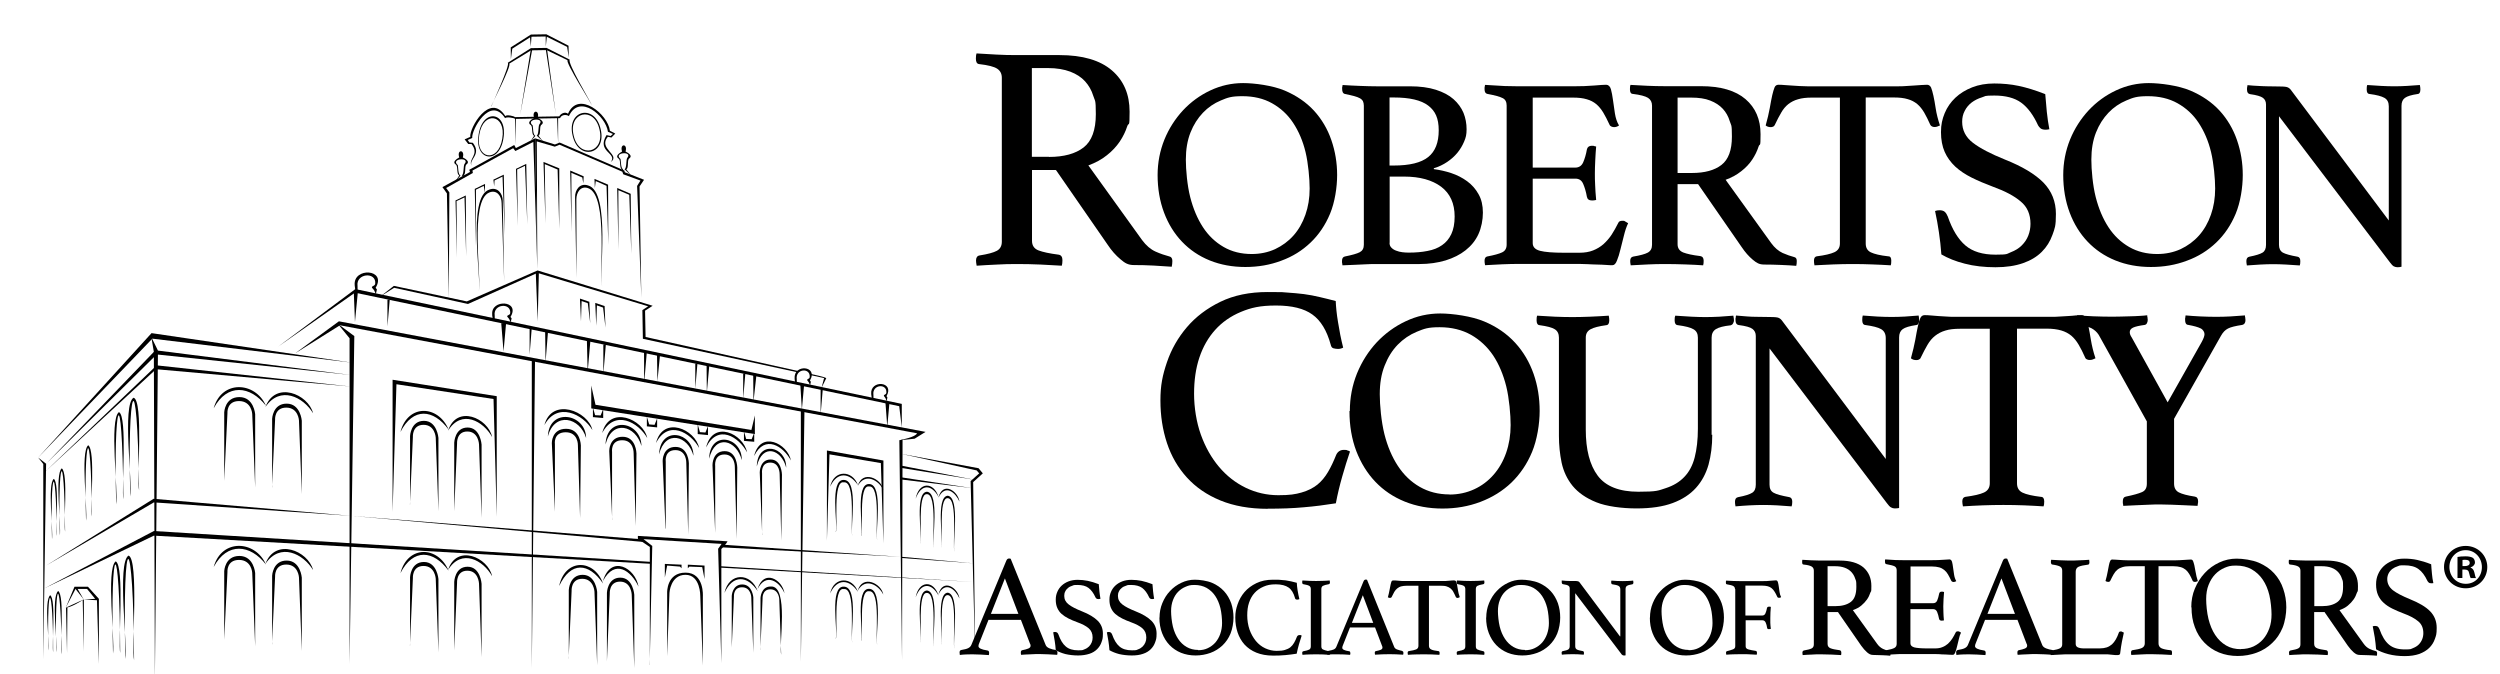 <?xml version="1.0" encoding="UTF-8"?>
<svg xmlns="http://www.w3.org/2000/svg" xmlns:xlink="http://www.w3.org/1999/xlink" version="1.1" viewBox="0 0 1946.7 525">
  <!-- Generator: Adobe Illustrator 29.7.1, SVG Export Plug-In . SVG Version: 2.1.1 Build 8)  -->
  <defs>
    <style>
      .st0 {
        filter: url(#drop-shadow-3);
      }

      .st1 {
        filter: url(#drop-shadow-2);
      }

      .st2 {
        isolation: isolate;
      }

      .st3 {
        filter: url(#drop-shadow-1);
        mix-blend-mode: multiply;
      }
    </style>
    <filter id="drop-shadow-1" x="7.8" y="4.7" width="780" height="547" filterUnits="userSpaceOnUse">
      <feOffset dx="9.4" dy="9.4"/>
      <feGaussianBlur result="blur" stdDeviation="7.2"/>
      <feFlood flood-color="#000" flood-opacity=".6"/>
      <feComposite in2="blur" operator="in"/>
      <feComposite in="SourceGraphic"/>
    </filter>
    <filter id="drop-shadow-2" x="738" y="19.5" width="1170" height="400" filterUnits="userSpaceOnUse">
      <feOffset dx="9.4" dy="9.4"/>
      <feGaussianBlur result="blur1" stdDeviation="7.2"/>
      <feFlood flood-color="#000" flood-opacity=".4"/>
      <feComposite in2="blur1" operator="in"/>
      <feComposite in="SourceGraphic"/>
    </filter>
    <filter id="drop-shadow-3" x="725" y="412.5" width="1195" height="121" filterUnits="userSpaceOnUse">
      <feOffset dx="9.4" dy="9.4"/>
      <feGaussianBlur result="blur2" stdDeviation="7.2"/>
      <feFlood flood-color="#000" flood-opacity=".4"/>
      <feComposite in2="blur2" operator="in"/>
      <feComposite in="SourceGraphic"/>
    </filter>
  </defs>
  <g class="st2">
    <g id="Layer_3">
      <g class="st3">
        <g>
          <polygon points="612 279.5 493.3 253 492.9 232.5 498.8 228.7 409.2 201.2 354.1 225.3 297.3 213.2 286.7 221.5 297.5 214.7 355 227.3 409.1 203.1 495.3 229.1 490.8 232.1 491.2 254.4 611.6 280.5 612 279.5"/>
          <path d="M621.9,281.8c1.6.4,11,2.2,12.1,3.3l-3.7,7.5,2-7.6-10.5-2.3v-.9Z"/>
          <polygon points="462.1 245.7 461.4 228.9 454.1 226.5 454.9 244.2 455.4 228.4 460.2 230.1 462.1 245.7"/>
          <polygon points="450.2 242.3 449.5 225.6 442.2 223.1 443 240.8 443.5 225 448.3 226.7 450.2 242.3"/>
          <polygon points="340.1 223 338.6 141.2 335.1 136.3 356.6 124.5 356 122.8 391 103.5 392.3 105.9 407.3 98.3 409 200 405.9 101.1 391.9 108.2 390.2 106 358.5 123.4 358.8 125.3 338 137 340.5 140.4 340.1 223"/>
          <polygon points="490 222.5 488.6 135.8 492.1 130.6 477.1 124.7 476.8 123.4 426.4 101.6 422.7 103.1 407.3 98.3 409 200 408.6 100.7 422.6 104.8 426.3 103.3 475.2 124.3 475.9 126.3 489.3 131.2 486.7 135.4 490 222.5"/>
          <polygon points="407.8 203 409.3 240.9 410.2 203.1 407.8 203"/>
          <polygon points="346.4 191.1 345.3 146.7 353.3 142.8 353.6 190.1 352.3 144.3 346.1 147.2 346.4 191.1"/>
          <polygon points="375.4 135.7 374.8 130.5 382.9 126.6 383.7 173.8 381.9 128.1 375.7 131.1 375.4 135.7"/>
          <polygon points="393.8 166.5 392.4 122.1 400.4 118.2 401.2 165.4 399.4 119.7 393.3 122.6 393.8 166.5"/>
          <polygon points="361.2 182.1 360.3 137.7 368.3 133.8 368.1 140.8 367.3 135.3 361.2 138.3 361.2 182.1"/>
          <polygon points="415.4 164.7 413.8 116.7 426.1 121.7 426.1 168.8 424.8 122.6 414.8 118.4 415.4 164.7"/>
          <polygon points="472.2 185.2 471.2 137 481.7 141.5 482.2 188.2 480.6 142.3 472.1 138.7 472.2 185.2"/>
          <polygon points="435.7 171.3 434.6 123.4 445.1 127.9 444.8 133.3 444 128.8 435.5 125.2 435.7 171.3"/>
          <polygon points="453.8 137 453.5 129.9 464.1 134.4 464.3 181.2 462.9 135.3 454.5 131.6 453.8 137"/>
          <path d="M406.4,96.3c-2.1-1.1-.8-6.4-2.3-8.2-3.9-2.3,1.3-5,2.4-5.7-2.1-6.4,4.6-6.5,2.8,0,1.1.6,6.4,3.1,2.6,5.6-1.4,1.9,0,7.1-2,8.3l3.7,4.6-5.1-4.7c1.8-.7,1.1-7.5,2.1-8.8,4.8-5.6-11.4-4.4-5.2.9.4,1.8.1,7.2,2.1,8.1l-4.3,5,3.2-4.9Z"/>
          <path d="M348.1,127.1c-2.1-1.1-.8-6.3-2.3-8.2-3.9-2.3,1.3-5,2.4-5.7-2.1-6.4,4.6-6.4,2.8,0,1.1.6,6.4,3.1,2.6,5.6-1.4,1.9,0,7.1-2,8.3l.7.9-.6.4-1.5-1.3c1.8-.7,1.1-7.5,2.1-8.8,4.8-5.6-11.4-4.4-5.2.9.4,1.8.1,7.2,2.1,8.1l-4.3,5,3.2-4.9Z"/>
          <path d="M474.4,123.2l.5-.7c-2.1-1.1-.8-6.4-2.3-8.2-3.9-2.3,1.3-5,2.4-5.7-2.1-6.4,4.6-6.4,2.7,0,1.1.6,6.4,3.1,2.6,5.6-1.4,1.9,0,7.1-2,8.3l3.7,4.6-5.1-4.7c1.8-.7,1.1-7.5,2.1-8.8,4.8-5.6-11.4-4.4-5.2.8.4,1.8.1,7.2,2.1,8.1l-.9,1-.7-.3Z"/>
          <path d="M373.2,73.5c.6-1.9,15-32.9,12.8-34l18-11.4,12.2-.2,18.1,9.2c-2.5,1.7,16.7,33.7,17.3,35.6-.5-1.4-21.2-34.1-19-35.2l-16.4-7.9-12.1.2-17,10.4c2.2,1.1-13.6,31.6-14,33.1Z"/>
          <polygon points="395.6 80.2 403.9 29.2 405 29.3 395.6 80.2"/>
          <polygon points="423.4 79.4 416.6 29.1 415.6 29.1 423.4 79.4"/>
          <polygon points="388.4 36.7 388.3 27.5 404 17.5 416 17.3 433.3 26.2 433.5 35.5 432.2 27.1 415.9 19 404.1 19.2 389.5 28.5 388.4 36.7"/>
          <polygon points="403.3 19.1 403.9 27 404.5 18.5 403.3 19.1"/>
          <polygon points="415.5 18.3 415.6 26.9 416.5 18.3 415.5 18.3"/>
          <path d="M466.3,116.7c7.7-5.7-10.2-10.2-2.4-19.6l2.8.6,3-3.1-4.2-2.2c-1.4-12.8-24.6-31.8-32.6-13.2-2.2-1.9-5.7-.2-6.8,2l-18.5.3,1.5,1.4,17.6-.3c1.1-2.8,4.8-3,6.9-1.6,8.2-17.8,28.7-.2,30.4,12.2l3.9,1.7-1.8,1.6-3.2-.7c-8.1,13.1,8.8,13.9,3.3,21"/>
          <path d="M406.1,82.9l-14.4.3c-.7-.9-6.9-1.8-7.8-.6-11.7-17.9-26.3,9.3-25.6,15.4l-3.5,1.6,1.3,1.9,2.7.3c7.2,9.3-3.6,13-.9,17.9-3.3-5.2,6.6-8.6-.2-17h-2.5s-2.8-3.6-2.8-3.6l4.4-1.9c-.9-6.7,15.2-35.2,27.3-16.2,1-1.4,6.9,0,7.5.8,0,0,16.1-.3,16.1-.3l-1.8,1.4Z"/>
          <path d="M363.3,95.2c-3.6,20.7,16.1,24,19.3,3.2,3.6-20.7-16-24-19.3-3.2ZM381.7,98.6c-3,19.2-21.2,16.2-17.9-3,3-19.2,21.2-16.1,17.9,3Z"/>
          <path d="M458.3,91.1c-4.5-20-26.7-14.8-21.8,5.1,4.5,20,26.7,14.8,21.8-5.1ZM437.3,96.1c-4.5-18.4,16-23.2,20.1-4.7,4.5,18.4-16,23.2-20.1,4.7Z"/>
          <polygon points="391.7 82.5 392.3 103.5 392.4 82.4 391.7 82.5"/>
          <polygon points="425.2 82 425.2 102.3 424.4 81.8 425.2 82"/>
          <path d="M439.5,207.1s0-55.6-.1-61.2c0-5.6,3.4-10.8,9.1-8.8,16.4,5.4,8,69.8,11.1,76.7h0c-3.1-7.4,7-73.9-11.1-78.8-6.3-2.1-10.2,3.3-10.1,9.1,0,5.7,1.1,63.2,1.1,63.2h0Z"/>
          <path d="M383.2,210.1s-1.9-55.6-2-61.2c0-5.6-3.7-10.7-9.4-8.5-16.2,5.9-5.6,70.1-8.5,77h0c2.8-7.5-9.5-73.6,8.4-79.2,6.3-2.3,10.3,3,10.4,8.7,0,5.8,1.1,63.2,1.1,63.2h0Z"/>
        </g>
        <polygon points="207.2 260.5 267.3 215.7 692.8 305.1 692.8 323.4 690.8 306.9 267 218.5 207.2 260.5"/>
        <path d="M221,265.3l33.5-24.5,456.8,86.1-8.5,5.3-11.9,1.3c2.9-.8,12.3-2.5,13.8-5.5l-449.4-84.1-34.3,21.5Z"/>
        <polygon points="266.1 218.3 267 241.3 269.3 217.5 266.1 218.3"/>
        <polygon points="380.9 242.3 382.7 264.3 384.7 242 380.9 242.3"/>
        <polygon points="613.8 290 615 309.6 616.7 290.8 613.8 290"/>
        <polygon points="680.1 304.3 681.5 322.9 683.2 304.1 680.1 304.3"/>
        <path d="M266.8,212.7c-1.4-14.2,25.3-12.8,16.3,2l1,1.3-1,4.3s0-2.8-2.3-5c-2.2-2.2,2-1.5,2-4,.7-9.3-15.2-7.9-13.8,2,.2,5-.2,3.3-.2,3.3l-1.3,1.8-.7-5.5Z"/>
        <path d="M373.9,235.6c-1.4-12.3,22.3-11.3,14.2,1.8l.9,1.1-.9,3.7s0-2.4-2-4.4c-2-2,1.8-1.3,1.8-3.5.6-8.2-13.3-7-12.1,1.8.2,4.4-.2,2.8-.2,2.8l-1.1,1.5-.7-4.8Z"/>
        <path d="M609.4,285.3c-1.1-11.4,18.7-10.1,11.9,1.6l.7,1-.7,3.4s0-2.2-1.7-4c-1.7-1.8,1.5-1.2,1.5-3.2.5-7.4-11.1-6.4-10.1,1.6.2,4-.2,2.6-.2,2.6l-.9,1.4-.6-4.4Z"/>
        <path d="M669,297.5c-1.1-11.4,18.6-10.1,11.9,1.6l.7,1-.7,3.4s0-2.2-1.6-4c-1.6-1.8,1.5-1.2,1.5-3.2.5-7.4-11.1-6.3-10.1,1.6.2,4-.2,2.6-.2,2.6l-.9,1.4-.6-4.4Z"/>
        <polygon points="292.3 224 292.3 244.8 294.1 223.5 292.3 224"/>
        <polygon points="403 246 403 266.8 404.7 245.5 403 246"/>
        <polygon points="629.6 293.9 629.6 313.4 631.3 293.4 629.6 293.9"/>
        <polygon points="577.1 282.1 577.3 303.6 579.6 282.7 577.1 282.1"/>
        <polygon points="540.8 274.7 541 296.3 542.9 275.2 540.8 274.7"/>
        <polygon points="532 273.9 532 293.3 533.7 273.4 532 273.9"/>
        <polygon points="569.3 281.6 569.3 301.1 571 281.2 569.3 281.6"/>
        <polygon points="502.2 266.5 502.5 287.6 504.5 267.4 502.2 266.5"/>
        <polygon points="460.4 258.9 460.4 282.1 462.4 258.4 460.4 258.9"/>
        <polygon points="447.6 255.5 448.2 280.3 450.3 256.2 447.6 255.5"/>
        <polygon points="492.1 265 492.2 289.1 494.2 265.4 492.1 265"/>
        <polygon points="415.1 248.6 415.4 272.8 417.3 249.1 415.1 248.6"/>
        <polygon points="264.6 273 108.6 250 20.3 346.9 109.2 254.3 264.6 273"/>
        <polygon points="113.6 263.6 111.2 519.6 110.4 264.6 108.4 253 113.6 263.6"/>
        <polygon points="20.3 346.9 24.3 351.9 24.3 504.1 26.5 351.7 20.3 346.9"/>
        <polygon points="253.6 242.7 262.8 254 262.8 507.6 266.5 252.3 253.6 242.7"/>
        <polygon points="693.4 332.9 693 504.6 690.9 333.4 693.4 332.9"/>
        <polygon points="26.5 431 110.2 379 264.1 392.3 110.4 381.8 26.5 431"/>
        <polygon points="264.1 392.3 489.7 410.5 491.6 412.6 264.1 392.3"/>
        <polygon points="554.1 414.8 692 424.2 552.7 416.8 554.1 414.8"/>
        <path d="M165.2,364.9v-53.3s.5-11.8,11.8-11.8,12.3,13.3,12.3,13.3v57.1l-2.3-57.3s-.5-10-10.3-10-9,9.5-9,9.5l-2.5,52.6Z"/>
        <path d="M157,308.5c6.1-22.3,32.5-20.9,40.7-1.9-12.2-15.8-30.2-17.7-40.7,1.9Z"/>
        <path d="M202.5,370v-53.3s.5-11.8,11.3-11.8,11.8,13.3,11.8,13.3v57.1l-2.2-57.3s-.5-10-9.9-10-8.7,9.5-8.7,9.5l-2.4,52.6Z"/>
        <path d="M197.3,307.5c7.6-20.5,33.3-10.2,37.1,4.9-7.7-12.7-25.6-21.8-37.1-4.9Z"/>
        <path d="M165.2,488.6v-53.3s.5-11.8,11.8-11.8,12.3,13.3,12.3,13.3v57.1l-2.3-57.3s-.5-10-10.3-10-9,9.5-9,9.5l-2.5,52.6Z"/>
        <path d="M157,432.1c6.1-22.3,32.5-20.9,40.7-1.9-12.2-15.8-30.2-17.7-40.7,1.9Z"/>
        <path d="M202.5,492.2v-53.3s.5-11.8,11.3-11.8,11.8,13.3,11.8,13.3v57.1l-2.2-57.3s-.5-10-9.9-10-8.7,9.5-8.7,9.5l-2.4,52.6Z"/>
        <path d="M197.3,429.6c7.6-20.5,33.3-10.2,37.1,4.9-7.7-12.7-25.6-21.8-37.1-4.9Z"/>
        <path d="M309.9,383.4v-53.3s.5-11.8,10.8-11.8,11.3,13.3,11.3,13.3v57.1l-2.1-57.3s-.5-10-9.5-10-8.3,9.5-8.3,9.5l-2.3,52.6Z"/>
        <path d="M302.4,327c5.7-22.1,29.6-21.1,37.5-1.9-11.8-16-27.6-17.6-37.5,1.9Z"/>
        <path d="M344.3,388.6v-53.3s.4-11.8,10.4-11.8,10.9,13.3,10.9,13.3v57.1l-2-57.3s-.4-10-9.1-10-8,9.5-8,9.5l-2.2,52.6Z"/>
        <path d="M339.5,326c6.7-20.7,31.3-9.8,34.3,4.9-6.7-12.3-23.8-22-34.3-4.9Z"/>
        <path d="M309.9,493.3v-53.3s.5-11.8,10.8-11.8,11.3,13.3,11.3,13.3v57.1l-2.1-57.3s-.5-10-9.5-10-8.3,9.5-8.3,9.5l-2.3,52.6Z"/>
        <path d="M302.4,436.9c5.7-22.1,29.6-21.2,37.5-1.9-11.8-16.1-27.6-17.6-37.5,1.9Z"/>
        <path d="M344.3,497v-53.3s.4-11.8,10.4-11.8,10.9,13.3,10.9,13.3v57.1l-2-57.3s-.4-10-9.1-10-8,9.5-8,9.5l-2.2,52.6Z"/>
        <path d="M339.5,434.4c6.7-20.6,31.3-9.7,34.3,4.9-6.7-12.3-23.8-22-34.3-4.9Z"/>
        <path d="M433.5,503.3v-53.3s.5-11.8,10.8-11.8,11.3,13.3,11.3,13.3v57.1l-2.1-57.3s-.5-10-9.5-10-8.3,9.5-8.3,9.5l-2.3,52.6Z"/>
        <path d="M426,446.9c4.6-21.6,27.3-21.3,34.2-1.9-11.2-16.4-25.1-17.4-34.2,1.9Z"/>
        <path d="M463.2,505.5v-53.3s.4-11.8,10.4-11.8,10.9,13.3,10.9,13.3v57.1l-2-57.3s-.4-10-9.1-10-8,9.5-8,9.5l-2.2,52.6Z"/>
        <path d="M460.1,443c6.2-20.9,25.3-10.2,27.7,4.4-5.7-12.3-18.3-21.9-27.7-4.4Z"/>
        <path d="M560.4,495v-40.4s.4-8.9,8.2-8.9,8.6,10,8.6,10v43.2l-1.6-43.4s-.3-7.6-7.2-7.6-6.3,7.2-6.3,7.2l-1.7,39.8Z"/>
        <path d="M554.7,452.3c3.5-16.3,20.7-16.1,25.9-1.4-8-12.3-19.4-13-25.9,1.4Z"/>
        <path d="M582.8,496.6v-40.4s.3-8.9,7.9-8.9c14.5-1.1,6.2,45.6,8.2,53.2l-1.5-43.4s-.3-7.6-6.9-7.6-6.1,7.2-6.1,7.2l-1.7,39.8Z"/>
        <path d="M580.5,449.3c4.7-15.8,19.2-7.7,21,3.3-3.9-9.2-14.4-16.4-21-3.3Z"/>
        <path d="M641.4,404.7c1.8-6.1-5.1-40.9,6.3-40.4,11.9.2,4.7,37.1,6.6,43.7-1.8-5,3-43.3-6.7-41.8-8.6-1.8-4.5,34.3-6.1,38.6Z"/>
        <path d="M637,369.6c2.9-13.4,17.4-13.2,21.7-1.2-6.7-10-16.3-10.7-21.7,1.2Z"/>
        <path d="M661.3,407.9c1.7-6-5-40.8,6.1-40.4,11.5.3,4.5,37.2,6.3,43.7-1.8-5,3.1-42.9-6.4-41.8-8.4-1.6-4.3,34.4-5.9,38.6Z"/>
        <path d="M658.5,369c3.6-12.8,18.6-5.7,19.9,3-3.6-7.4-14-13.7-19.9-3Z"/>
        <path d="M641.4,487.8c1.8-6.1-5.1-40.9,6.3-40.4,11.9.2,4.7,37.1,6.6,43.7-1.8-5,3-43.3-6.7-41.8-8.6-1.8-4.5,34.3-6.1,38.6Z"/>
        <path d="M637,452.7c2.9-13.4,17.4-13.2,21.7-1.2-6.7-10.1-16.3-10.7-21.7,1.2Z"/>
        <path d="M661.3,489.5c1.7-6-5-40.8,6.1-40.4,11.5.3,4.5,37.2,6.3,43.7-1.8-5,3.1-42.9-6.4-41.8-8.4-1.6-4.3,34.4-5.9,38.6Z"/>
        <path d="M658.5,450.6c3.6-12.9,18.6-5.7,19.9,3-3.6-7.4-14-13.7-19.9-3Z"/>
        <path d="M707.2,413.9c1.7-5.8-4.6-39.8,5.2-40.4,10.2,1.1,3.7,37.4,5.4,43.7-1.7-4.8,2.9-42.1-5.5-41.8-7.5-.6-3.5,34.4-5.1,38.6Z"/>
        <path d="M703.6,378.9c2.4-13.1,14-13.6,17.9-1.2-5.6-10.4-13.7-10.3-17.9,1.2Z"/>
        <path d="M723.6,417.1c1.7-5.8-4.5-39.7,5-40.5,9.9,1.5,3.5,37.3,5.2,43.7-1.7-4.9,2.9-41.7-5.3-41.8-7.4-.2-3.3,34.3-4.9,38.6Z"/>
        <path d="M721.3,378.2c3.4-13.3,15.4-5.2,16.4,3-3-7-11-14.2-16.4-3Z"/>
        <path d="M707.2,490.8c1.7-5.8-4.6-39.8,5.2-40.4,10.2,1.1,3.7,37.4,5.4,43.7-1.7-4.8,2.9-42.1-5.5-41.8-7.5-.6-3.5,34.4-5.1,38.6Z"/>
        <path d="M703.6,455.7c2.4-13.1,14-13.7,17.9-1.2-5.6-10.4-13.7-10.3-17.9,1.2Z"/>
        <path d="M723.6,492.5c1.7-5.8-4.5-39.7,5-40.4,9.9,1.5,3.5,37.3,5.2,43.7-1.7-4.9,2.9-41.7-5.3-41.8-7.4-.2-3.3,34.3-4.9,38.6Z"/>
        <path d="M721.3,453.6c3.4-13.3,15.4-5.2,16.4,3-3-7-11-14.1-16.4-3Z"/>
        <path d="M422.7,389.1l-2.4-53.5s-.2-11.1,11.1-11.1,11.5,13,11.5,13l-.6,56.5-1.7-56.7s.3-10.1-9.5-10.1-8.4,9.2-8.4,9.2v52.7Z"/>
        <path d="M417.2,330.5c.9-22.8,29.6-18,29.8,1.2-4.6-16-24.5-21-29.8-1.2Z"/>
        <path d="M414.5,321.6c5.8-21.9,34.1-11,37.4,3.9-7.3-12.4-27.3-22.4-37.4-3.9Z"/>
        <path d="M467.3,395.3l-2.3-53.5s-.2-11.1,10.4-11.1,10.8,13,10.8,13l-.6,56.5-1.6-56.7s.3-10.1-8.9-10.1-7.9,9.2-7.9,9.2v52.7Z"/>
        <path d="M462.1,336.7c.9-22.9,27.8-17.9,28,1.2-4.4-16-22.9-21.1-28-1.2Z"/>
        <path d="M459.5,327.8c5.6-22,32-10.9,35.1,3.9-6.9-12.3-25.3-22.5-35.1-3.9Z"/>
        <path d="M508.8,402.2l-2.2-52.7s-.2-10.9,10-10.9,10.4,12.7,10.4,12.7l-.5,55.6-1.5-55.9s.3-9.9-8.5-9.9-7.5,9.1-7.5,9.1v52Z"/>
        <path d="M503.8,344.4c.9-22.6,26.6-17.6,26.8,1.1-4.2-15.7-21.8-20.8-26.8-1.1Z"/>
        <path d="M501.4,335.6c5.5-21.8,30.7-10.7,33.6,3.8-6.7-12.1-24.1-22.3-33.6-3.8Z"/>
        <path d="M547.5,405.5l-2.1-52.7s-.2-10.9,9.5-10.9,9.8,12.8,9.8,12.8l-.5,55.6-1.4-55.9s.3-9.9-8.1-9.9-7.2,9.1-7.2,9.1v52Z"/>
        <path d="M542.8,347.8c.4-22.4,25.8-17.3,25.4,1.1-4-15.7-20.7-20.9-25.4-1.1Z"/>
        <path d="M540.4,339c5.4-21.9,29.1-10.6,31.9,3.8-6.4-12-22.7-22.4-31.9-3.8Z"/>
        <path d="M584.1,407.2l-1.9-48.7s-.1-10.1,8.5-10.1,8.8,11.8,8.8,11.8l-.5,51.4-1.3-51.6s.2-9.2-7.3-9.2-6.4,8.4-6.4,8.4v48Z"/>
        <path d="M579.9,353.8c.4-20.8,23.2-16,22.9,1-3.6-14.5-18.6-19.3-22.9-1Z"/>
        <path d="M577.8,345.7c4.9-20.3,26.2-9.7,28.7,3.5-5.8-11-20.3-20.7-28.7-3.5Z"/>
        <polygon points="692.9 424.2 749.2 429.3 692.7 425.1 692.9 424.2"/>
        <polygon points="691.8 343.9 752.6 355.2 755.9 359.2 748.4 366 749.9 499.6 746.4 365.2 753.1 359.2 751.1 356.9 691.8 343.9"/>
        <polygon points="614.2 310.1 614.2 506.1 617 310.9 614.2 310.1"/>
        <polygon points="404.7 271.3 404.7 511.3 407.2 271.8 404.7 271.3"/>
        <polygon points="296.3 389.2 296.3 286.3 377.4 299.1 377.4 393 374.9 301.3 299.3 289.8 296.3 389.2"/>
        <polygon points="451 290.8 451 308.6 578.4 328.6 578.4 314.1 575.7 325.4 454.3 305.8 451 290.8"/>
        <polygon points="634.5 411.7 634.5 341.4 678.5 349.2 678.5 413.7 676.5 351.2 636.5 344.4 634.5 411.7"/>
        <polygon points="691.8 362.2 747.6 370.7 691.8 363.9 691.8 362.2"/>
        <polygon points="692.4 353.2 749.4 364.2 692 354.9 692.4 353.2"/>
        <polygon points="452.3 307.9 452.3 315.4 460.3 316.1 460.3 309.1 458.3 314.1 454 313.9 452.3 307.9"/>
        <polygon points="494.3 315.1 494.3 322.6 502.3 323.4 502.3 316.4 500.3 321.4 496.1 321.1 494.3 315.1"/>
        <polygon points="533.9 321.1 533.9 328.6 541.9 329.4 541.9 322.4 539.9 327.4 535.6 327.1 533.9 321.1"/>
        <polygon points="569.9 326.4 569.9 333.9 577.9 334.6 577.9 327.6 575.9 332.6 571.6 332.4 569.9 326.4"/>
        <path d="M496.6,508.3v-91.8l-9.3-6.3v-2.3l69.8,4.2c-.7,1.7-3.5,4.7-4.8,6v88.9l-2.5-89.1,2.7-3.8-60.8-3.7,6.8,5.3-2,92.6Z"/>
        <path d="M510.1,501.8v-49.8s-.5-15.5,14.3-15.5,13.5,18.5,13.5,18.5v53.8l-2-54.1s.2-16.5-11.5-16.5-12.5,14-12.5,14l-1.8,49.6Z"/>
        <polygon points="508.3 440.3 508.3 429.7 521.3 430.3 521.3 433.1 520.1 431.8 510.1 431 508.3 440.3"/>
        <polygon points="539.2 441.5 539.2 431 526.2 430.3 526.2 433.1 527.4 431.8 537.4 432.2 539.2 441.5"/>
        <path d="M92.1,377.2c1.8-10.1-6.5-71.6,2.5-76.9,7.9,2,2.4,64.6,4.3,72.1-1.4-107.2-9.4-78.4-6.8,4.8Z"/>
        <path d="M81.1,383.3c1.7-9.4-5.6-66.1,2.1-71.8,6.9,3.1,1.8,60.5,3.5,67.9-1-99.8-7.9-74.8-5.6,4Z"/>
        <path d="M88.2,503.7c1.9-10.3-6.6-75,2.5-80.5,8.2,3,2.2,73.1,4.3,81.5-.4-102.4-9.2-107.5-6.8-.9Z"/>
        <path d="M78.6,499.5c1.7-9.4-5.6-66.1,2.1-71.8,7,3.6,1.8,63.7,3.5,71.4-.4-93.5-7.8-90.6-5.6.4Z"/>
        <path d="M57.6,396c1.4-7.9-4.6-53.7,1.7-58.7,5.8,4,1.4,48.6,2.9,55.5-.8-81.1-6.5-61-4.6,3.2Z"/>
        <path d="M37.2,407.5c1.2-7-4.1-47.8,1.5-52.2,5.2,3.6,1.2,43.1,2.6,49.3-.7-71.7-5.8-54-4.1,2.9Z"/>
        <path d="M31.1,410.4c1.1-6.3-3.7-43,1.4-46.9,4.6,3.2,1.1,38.8,2.3,44.4-.6-64.3-5.2-48.5-3.7,2.6Z"/>
        <path d="M34.4,498.5c1.2-7.1-4.1-43,1.5-47.7,5.2,3.6,1.2,43.1,2.6,49.3,0-57.8-5.5-67.2-4.1-1.6Z"/>
        <path d="M28.3,497.1c1.1-6.3-3.7-38.9,1.4-43,4.7,3.2,1.1,38.8,2.3,44.4,0-52.4-5-59.9-3.7-1.3Z"/>
        <polygon points="41.8 463.8 48.6 447.5 59.1 447.5 67.6 456.9 67.6 507.6 66.1 458 55.8 457.4 64.7 456.9 58.4 449.2 49.4 449.2 41.8 463.8"/>
        <polygon points="49.4 449.2 55.8 457.4 50.7 448.6 49.4 449.2"/>
        <path d="M41.8,463.8l13.9-6.4c-3,2-10.2,6.3-13.9,6.4Z"/>
        <polygon points="42 463.8 42.8 499.1 43.1 463.5 42 463.8"/>
        <polygon points="55 457.8 55.9 497.9 55.9 457.4 55 457.8"/>
        <polygon points="497.3 428.1 110.4 404.1 25 448.8 110.4 407.7 497.1 429.6 497.3 428.1"/>
        <polygon points="551.4 431.5 748.9 443.8 551.3 432.6 551.4 431.5"/>
        <polygon points="113.6 263.6 263.8 282.6 112.6 266.6 113.6 263.6"/>
        <polygon points="112.6 275.1 263.8 291.6 112.1 278.1 112.6 275.1"/>
        <polygon points="112.6 266.6 26.5 351.7 110.4 264.6 112.6 266.6"/>
        <polygon points="112.1 278.1 26 357.7 112.6 275.1 112.1 278.1"/>
      </g>
    </g>
    <g id="Layer_2">
      <g class="st1">
        <path d="M812.7,123h-18.5v55.1c0,3.7,1.7,6.2,5.1,7.5,3.4,1.3,8.6,2.4,15.6,3.3,2,.3,3,1.8,3,4.3s-.2,2.6-.5,4.3c-4.5-.3-10-.6-16.4-.9-6.4-.3-12.7-.4-18.9-.4s-9.3.1-15,.4c-5.7.3-11,.5-16,.9-.3-1.7-.5-3-.5-4,0-2.3.9-3.7,2.8-4,6.3-1,10.8-2.2,13.4-3.6,2.6-1.4,3.9-3.8,3.9-7.1V51.2c0-3.2-1.2-5.5-3.6-7.1-2.4-1.6-7.1-2.8-14.1-3.6-1.7-.2-2.5-1.6-2.5-4.3s.2-2.3.5-4c5,.3,10.2.6,15.5.9,5.3.3,10.4.4,15.3.4h33.8c18,0,31.6,4,40.8,11.9,9.2,7.9,13.8,18.6,13.8,32.2s-.6,7.5-1.9,11.5c-1.3,4-3.2,7.9-5.8,11.8-2.6,3.8-5.9,7.4-10,10.6-4.1,3.3-8.9,5.9-14.4,7.9l41.8,58.1c3.2,4.3,6.7,7.3,10.5,9,3.8,1.7,7.4,2.9,10.8,3.8,1.5.3,2.3,1.5,2.3,3.5s-.2,2.8-.5,4.5c-3.8-.3-8.5-.6-14-.9-5.5-.3-10.6-.4-15.3-.4s-7.1-1.5-10.6-4.5c-3.6-3-7-6.8-10.1-11.5l-40-57.8ZM807.4,112.8c11.7,0,20.7-2.5,27-7.4,6.3-4.9,9.5-13.6,9.5-25.9s-.7-9.9-2-14.3c-1.3-4.3-3.5-8.1-6.4-11.3-2.9-3.2-6.8-5.7-11.5-7.5-4.8-1.8-10.6-2.8-17.4-2.8h-12.5v69.1h13.3Z"/>
        <path d="M892,127c0-9.8,1.8-19,5.3-27.7,3.5-8.6,8.4-16.2,14.5-22.8,6.1-6.5,13.2-11.7,21.3-15.5,8.1-3.8,16.6-5.7,25.5-5.7s23.1,1.9,32.3,5.8c9.2,3.9,16.8,9.1,22.9,15.7,6,6.6,10.5,14.2,13.5,22.9,3,8.7,4.5,17.7,4.5,27.2s-1.8,21.2-5.5,30.1c-3.7,8.9-8.8,16.4-15.2,22.5-6.5,6.2-14,10.9-22.8,14.1-8.7,3.3-18,4.9-28,4.9s-19.3-1.7-27.7-5.1c-8.4-3.4-15.6-8.3-21.6-14.6-6-6.3-10.7-13.9-14-22.7-3.3-8.8-5-18.6-5-29.4ZM965.2,188.4c6.7,0,12.8-1.3,18.3-3.8,5.5-2.6,10.3-6.1,14.3-10.6,4-4.5,7.1-9.9,9.3-16.2,2.2-6.2,3.3-13,3.3-20.4s-1.1-19.7-3.2-28.4c-2.1-8.7-5.4-16.3-9.7-22.8-4.3-6.5-9.8-11.5-16.4-15.2-6.6-3.7-14.3-5.5-23.1-5.5s-11.4,1.1-16.7,3.3c-5.3,2.2-10,5.4-14,9.6-4,4.2-7.3,9.3-9.7,15.4-2.4,6.1-3.6,13.1-3.6,21.1s1.1,20.2,3.4,29.2c2.3,9,5.6,16.8,9.9,23.4,4.3,6.6,9.7,11.7,16.1,15.4s13.7,5.5,21.9,5.5Z"/>
        <path d="M1107.1,122.3c4.5.6,9.1,1.6,13.6,3.1,4.5,1.5,8.6,3.6,12.3,6.3,3.7,2.7,6.7,6.1,8.9,10.1,2.3,4,3.4,8.8,3.4,14.4s-1.2,11.8-3.5,16.8c-2.3,5-5.7,9.1-10,12.5-4.3,3.4-9.5,6-15.6,7.9-6.1,1.8-12.8,2.8-20.2,2.8h-33.6c-2.4,0-5.1,0-8.2.2-3.1.1-5.9.3-8.6.4-3.1.1-6.3.3-9.6.4-.1-.3-.2-.7-.2-1.3-.1-.3-.2-.6-.2-1.1v-1.1c0-2,.8-3.1,2.3-3.4,5.5-1.1,9.4-2.2,11.5-3.3,2.1-1.1,3.2-3,3.2-5.8v-108.3c0-1.4-.3-2.6-.7-3.5-.5-.9-1.3-1.7-2.4-2.3-1.1-.6-2.6-1.2-4.5-1.7-1.8-.5-4.2-1-7-1.6-1.6-.3-2.3-1.6-2.3-4s0-1.3.2-1.7c0-.4,0-.9.2-1.3,4.3.3,8.8.5,13.7.7,4.9.2,9,.3,12.4.3h26.2c7.9,0,14.7.9,20.3,2.7,5.6,1.8,10.2,4.2,13.7,7.3,3.5,3.1,6.1,6.7,7.8,10.7,1.6,4,2.4,8.3,2.4,12.7s-.6,6.5-1.9,9.6c-1.3,3.1-3,6-5.2,8.7-2.2,2.7-4.9,5.1-8,7.2-3.1,2.1-6.6,3.8-10.4,4.9v.6ZM1075.8,119.5c12.5,0,21.4-2.2,26.9-6.6,5.5-4.4,8.2-11.3,8.2-20.8s-2.7-15.1-8.2-19.3c-5.5-4.2-14.4-6.3-26.9-6.3h-3.2v53h3.2ZM1072.6,179.7c0,1.6.5,2.8,1.5,3.8s2.2,1.8,3.7,2.3c1.5.6,3.1,1,4.8,1.2,1.7.2,3.3.3,4.9.3,5.4,0,10.3-.4,14.7-1.3,4.4-.8,8.2-2.3,11.3-4.5,3.1-2.1,5.5-5,7.2-8.6s2.6-8.2,2.6-13.7c0-10.2-3.5-17.9-10.5-23.2-7-5.2-16.6-7.9-28.8-7.9h-11.3v51.5Z"/>
        <path d="M1184.1,66.6v54.5h33.2c2.8,0,4.9-1.4,6.1-4.1,1.2-2.8,2.2-6.1,2.9-10.1.4-1.8,1.7-2.8,3.8-2.8s1,0,1.7.2c.7.1,1.3.3,1.7.4-.3,3.1-.5,6.7-.7,10.6-.2,4-.3,7.4-.3,10.4s0,5.4.2,8.8c.1,3.5.4,7.4.8,11.8-1.1.3-2.2.4-3.2.4-2.3,0-3.6-.9-4-2.8-.7-4-1.7-7.3-2.9-10.1-1.2-2.8-3.2-4.1-6.1-4.1h-33.2v50.2c0,3,1.9,5,5.7,6,3.8,1,10.1,1.5,18.9,1.5h11.7c4.1,0,7.7-.6,10.7-1.8,3-1.2,5.7-2.8,8.1-4.9,2.3-2.1,4.4-4.5,6.3-7.3,1.8-2.8,3.6-6,5.3-9.4.4-1,1.5-1.5,3.2-1.5s1.5.2,2.2.6c.8.4,1.5.9,2.2,1.3-1.3,2.7-2.4,5.9-3.3,9.7-.9,3.8-1.8,7.3-2.7,10.7-.8,3.4-1.7,6.3-2.7,8.7-.9,2.4-2.1,3.6-3.5,3.6s-2.8,0-4.9-.2c-2.1-.1-4.4-.3-6.9-.3-2.5,0-5-.2-7.6-.3-2.6-.1-4.8-.2-6.6-.2h-46.6c-4.1,0-8.5.1-13.2.3-4.7.2-9.1.5-13.4.7-.3-1.4-.4-2.6-.4-3.4,0-2,.7-3.1,2.1-3.4,5.4-1,9.3-2.1,11.6-3.2,2.3-1.1,3.5-3.1,3.5-6v-108.3c0-2.8-1-4.8-3.1-5.8-2.1-1.1-6.1-2.2-12-3.3-1.4-.3-2.1-1.5-2.1-3.6s0-1.3.1-1.8c0-.5.2-1,.3-1.6,6.1.4,11.2.7,15.3.9,4.1.1,7.8.2,11.1.2h41.9c6.4,0,11.9-.2,16.6-.6,4.7-.4,7.8-.6,9.4-.6s3.1,1.2,3.7,3.5,1.2,5.1,1.6,8.4c.4,3.3.9,6.7,1.5,10.4.6,3.7,1.6,6.8,3.2,9.4-1.1.8-2.4,1.3-3.8,1.3s-3.1-.6-3.6-1.9c-1.7-3.7-3.3-6.8-4.9-9.5-1.6-2.6-3.4-4.8-5.4-6.5-2.1-1.7-4.5-3-7.4-3.8-2.9-.9-6.5-1.3-10.7-1.3h-31.5Z"/>
        <path d="M1312.6,134h-15.7v46.8c0,3.1,1.5,5.2,4.4,6.4,2.9,1.1,7.3,2.1,13.3,2.8,1.7.3,2.6,1.5,2.6,3.6s-.1,2.2-.4,3.6c-3.8-.3-8.5-.5-13.9-.7-5.5-.2-10.8-.3-16.1-.3s-7.9.1-12.8.3c-4.8.2-9.4.5-13.6.7-.3-1.4-.4-2.6-.4-3.4,0-2,.8-3.1,2.3-3.4,5.4-.9,9.2-1.9,11.4-3.1,2.2-1.2,3.3-3.2,3.3-6.1v-108.3c0-2.7-1-4.7-3.1-6.1-2.1-1.3-6.1-2.4-12-3.1-1.4-.1-2.1-1.3-2.1-3.6s.1-2,.4-3.4c4.3.3,8.6.5,13.2.7,4.5.2,8.9.3,13,.3h28.7c15.3,0,26.9,3.4,34.7,10.1,7.8,6.7,11.7,15.8,11.7,27.3s-.5,6.4-1.6,9.8c-1.1,3.4-2.7,6.7-4.9,10-2.2,3.3-5,6.3-8.5,9-3.5,2.8-7.6,5-12.2,6.7l35.5,49.3c2.7,3.7,5.7,6.2,8.9,7.7,3.3,1.4,6.3,2.5,9.1,3.2,1.3.3,1.9,1.3,1.9,3s-.1,2.4-.4,3.8c-3.3-.3-7.2-.5-11.9-.7-4.7-.2-9-.3-13-.3s-6-1.3-9-3.8c-3.1-2.6-5.9-5.8-8.6-9.8l-34-49.1ZM1308.1,125.3c9.9,0,17.6-2.1,23-6.3,5.4-4.2,8.1-11.5,8.1-22s-.6-8.4-1.7-12.1c-1.1-3.7-2.9-6.9-5.4-9.6-2.5-2.7-5.7-4.8-9.8-6.4-4-1.6-9-2.3-14.8-2.3h-10.6v58.7h11.3Z"/>
        <path d="M1443.4,66.6v113.6c0,3.3,1.3,5.6,4,6.9,2.7,1.3,7.2,2.4,13.6,3.1,1.6,0,2.3,1.1,2.3,3.4s-.1,2.2-.4,3.6c-4.5-.3-9.3-.5-14.4-.7-5-.2-10.1-.3-15.2-.3s-10,.1-15.2.3c-5.2.2-10,.5-14.6.7-.3-1.4-.4-2.6-.4-3.6,0-2,.7-3.1,2.1-3.4,6.4-.8,11-1.9,13.8-3.2,2.8-1.3,4.3-3.5,4.3-6.8v-113.6h-21.9c-4.3,0-7.8.4-10.7,1.3-2.9.8-5.4,2.1-7.6,3.8-2.1,1.7-4,3.9-5.5,6.6-1.6,2.7-3.2,5.8-4.9,9.4-.3.7-.7,1.2-1.4,1.5-.6.3-1.2.4-1.8.4-1.6,0-2.9-.4-4-1.3,1.4-5.1,2.5-9.6,3.2-13.6.7-4,1.3-7.3,1.9-9.9.6-2.6,1.2-4.6,1.8-6.1s1.7-2.1,3.1-2.1,2.4,0,4.3.2c1.8.1,3.8.3,5.8.4,2.1.1,4.1.3,6.3.4,2.1.1,4.1.2,6,.2h71c1.7,0,3.6,0,5.7-.2,2.1-.1,4.3-.3,6.4-.4,2.1-.1,4.1-.3,5.8-.4,1.8-.1,3.2-.2,4.4-.2s2.4.7,3.1,2.2c.6,1.5,1.2,3.6,1.8,6.3.6,2.7,1.2,6,1.8,10,.6,4,1.7,8.4,3.3,13.2-.7.3-1.4.6-2,.8-.6.3-1.4.4-2.2.4s-1.2-.1-1.9-.4c-.7-.3-1.2-.8-1.5-1.5-1.6-3.5-3.1-6.7-4.7-9.4-1.6-2.7-3.4-4.9-5.4-6.6-2.1-1.7-4.5-3-7.4-3.8-2.9-.9-6.5-1.3-10.7-1.3h-21.9Z"/>
        <path d="M1586.7,91.2c-1.4.3-2.5.4-3.2.4-1.8,0-3.2-.4-4-1.1-.8-.7-1.5-1.5-1.9-2.3-3.7-8.1-8.1-14-13.2-17.7-5.1-3.7-12.1-5.5-20.8-5.5s-6.6.5-9.7,1.4c-3,.9-5.7,2.3-8,4-2.3,1.8-4.1,3.9-5.4,6.5-1.4,2.6-2,5.4-2,8.5,0,6.7,2.8,12.1,8.4,16.4,5.6,4.3,13.9,8.6,24.8,13,13.6,5.4,23.6,11.4,30.1,18,6.4,6.6,9.7,14.7,9.7,24.4s-.9,11.2-2.7,16.3c-1.8,5-4.5,9.4-8.3,13.2-3.8,3.8-8.6,6.7-14.6,8.8-6,2.1-13.1,3.2-21.5,3.2s-16.8-.9-23.9-2.8c-7.2-1.8-13.2-4.3-18.2-7.2-.4-6-1.1-11.7-1.9-17.2-.8-5.5-1.8-11.1-3-16.6,1-.4,2.2-.6,3.6-.6s3,.4,3.9,1.2c.9.8,1.7,2,2.4,3.7,3.5,10.2,8.1,17.7,13.7,22.5,5.6,4.8,13.4,7.2,23.5,7.2s8.5-.6,11.9-1.9,6.2-3,8.5-5.3c2.3-2.3,4-4.8,5.1-7.7,1.1-2.8,1.7-5.9,1.7-9.1,0-7.4-2.5-13.2-7.6-17.4-5-4.3-12.2-8.1-21.6-11.5-6.1-2.3-11.6-4.6-16.6-7.1-5-2.5-9.2-5.3-12.8-8.6-3.5-3.3-6.3-7.1-8.2-11.4-1.9-4.3-2.9-9.5-2.9-15.4s1-10.2,2.9-14.8c1.9-4.6,4.7-8.6,8.3-12,3.6-3.4,8-6.1,13.1-8.1,5.1-2,10.8-3,17.2-3s13,.6,19.1,1.9c6.1,1.3,13,3.4,20.6,6.4.3,4.3.7,8.8,1.2,13.7.5,4.9,1.2,9.5,2,13.7Z"/>
        <path d="M1597.2,127c0-9.8,1.8-19,5.3-27.7,3.5-8.6,8.4-16.2,14.5-22.8,6.1-6.5,13.2-11.7,21.3-15.5,8.1-3.8,16.6-5.7,25.5-5.7s23.1,1.9,32.3,5.8c9.2,3.9,16.8,9.1,22.9,15.7,6,6.6,10.5,14.2,13.5,22.9,3,8.7,4.5,17.7,4.5,27.2s-1.8,21.2-5.5,30.1c-3.7,8.9-8.8,16.4-15.2,22.5-6.5,6.2-14,10.9-22.8,14.1-8.7,3.3-18,4.9-28,4.9s-19.3-1.7-27.7-5.1c-8.4-3.4-15.6-8.3-21.6-14.6-6-6.3-10.7-13.9-14-22.7-3.3-8.8-5-18.6-5-29.4ZM1670.3,188.4c6.7,0,12.8-1.3,18.3-3.8,5.5-2.6,10.3-6.1,14.3-10.6,4-4.5,7.1-9.9,9.3-16.2,2.2-6.2,3.3-13,3.3-20.4s-1.1-19.7-3.2-28.4c-2.1-8.7-5.4-16.3-9.7-22.8-4.3-6.5-9.8-11.5-16.4-15.2-6.6-3.7-14.3-5.5-23.1-5.5s-11.4,1.1-16.7,3.3c-5.3,2.2-10,5.4-14,9.6-4,4.2-7.3,9.3-9.7,15.4-2.4,6.1-3.6,13.1-3.6,21.1s1.1,20.2,3.4,29.2c2.3,9,5.6,16.8,9.9,23.4,4.3,6.6,9.7,11.7,16.1,15.4,6.4,3.7,13.7,5.5,21.9,5.5Z"/>
        <path d="M1850.7,162.3v-88.9c0-3.1-1.1-5.3-3.4-6.6-2.3-1.3-6.1-2.3-11.5-3-1.6-.1-2.3-1.3-2.3-3.6s.1-2,.4-3.4c3.5.3,7.2.5,10.8.7,3.7.2,7.2.3,10.4.3s6.4-.1,9.8-.3c3.4-.2,6.7-.5,10-.7.3,1.4.4,2.6.4,3.4,0,2.3-.7,3.5-2.1,3.6-4.8.7-8.1,1.7-9.9,3-1.8,1.3-2.7,3.3-2.7,6.2v125.3c-.3.1-.8.2-1.5.3-.7,0-1.3.1-1.7.1-1,0-1.9-.3-2.8-.7-.9-.5-1.8-1.5-3-3.1l-86.4-113.8v100.2c0,2.8,1,4.8,3,6,2,1.1,5.8,2.2,11.5,3.2,1.4.3,2.1,1.4,2.1,3.4s-.1,2-.4,3.4c-3.5-.3-7.1-.5-10.7-.7-3.6-.2-7-.3-10.1-.3s-6.2.1-10,.3c-3.8.2-7.3.5-10.4.7-.3-1.4-.4-2.6-.4-3.4,0-2,.8-3.1,2.3-3.4,5.1-1,8.5-2.1,10.3-3.2,1.8-1.1,2.7-3.1,2.7-6v-109.3c0-2.3-.8-4-2.4-5.2-1.6-1.2-5-2.2-10.1-2.9-1.6-.3-2.3-1.5-2.3-3.6s0-1.3.2-1.9c0-.4,0-.9.2-1.5,2.8.3,5.5.5,8.1.6,2.3.1,4.7.3,7.2.3,2.6,0,4.8.1,6.8.1,4.1,0,6.8.1,8.2.4,1.3.3,2.4,1,3.3,2.1l76.4,101.9Z"/>
        <path d="M977.7,386.8c-14,0-26.3-2.2-36.8-6.5-10.5-4.3-19.2-10.3-26.1-17.9-6.9-7.6-12.1-16.5-15.5-26.8-3.4-10.3-5.1-21.3-5.1-33.2s1.7-19.8,5.1-29.8c3.4-10,8.6-19.1,15.5-27.2,6.9-8.1,15.6-14.7,26.1-19.8,10.5-5.1,22.8-7.6,36.8-7.6s10.5.1,15.1.4c4.6.3,9,.7,13.1,1.2,4.2.6,8.3,1.3,12.3,2.3,4,.9,8.2,2,12.5,3.1.2,4.5.7,10,1.8,16.5,1,6.5,2.3,13.1,4,19.8-1.3.7-2.7,1-4,1s-2.5-.2-3.6-.5c-1.1-.3-1.8-1.3-2.1-2.8-3-11-7.8-18.9-14.3-23.5-6.5-4.7-15.9-7-28.3-7s-19.5,1.7-27.4,5c-7.9,3.3-14.6,8-20,14-5.4,6-9.5,13.2-12.3,21.6s-4.1,17.8-4.1,28.2,1.8,22.1,5.3,31.8c3.5,9.7,8.2,18,14.1,25,5.9,7,12.8,12.4,20.8,16.3,7.9,3.8,16.4,5.8,25.4,5.8s13.2-.7,18.1-2.1c4.9-1.4,9-3.5,12.3-6.1,3.3-2.7,6-6,8.3-9.9,2.3-3.9,4.4-8.4,6.4-13.4,1.2-2.5,3.2-3.8,6-3.8s1.7.1,2.6.4c.9.2,1.6.5,2.1.9-2,5.8-4,12.3-6,19.3-2,7-3.7,14-5,21-8.2,1.3-16.5,2.4-25,3.1-8.5.8-17.9,1.1-28,1.1Z"/>
        <path d="M1041.7,310.6c0-10.4,1.9-20.1,5.6-29.3,3.8-9.2,8.9-17.2,15.3-24.1,6.5-6.9,14-12.4,22.5-16.4,8.6-4.1,17.6-6.1,27-6.1s24.5,2.1,34.2,6.2c9.8,4.1,17.8,9.7,24.2,16.7,6.4,7,11.1,15.1,14.3,24.2,3.2,9.2,4.7,18.8,4.7,28.8s-2,22.5-5.9,31.9c-3.9,9.4-9.3,17.3-16.1,23.9-6.8,6.5-14.9,11.5-24.1,15-9.2,3.5-19.1,5.2-29.6,5.2s-20.4-1.8-29.3-5.4c-8.9-3.6-16.5-8.7-22.9-15.4-6.4-6.7-11.3-14.7-14.9-24-3.5-9.3-5.3-19.7-5.3-31.1ZM1119.1,375.7c7.1,0,13.5-1.4,19.4-4.1,5.9-2.7,10.9-6.5,15.1-11.3,4.2-4.8,7.5-10.5,9.8-17.1,2.3-6.6,3.5-13.8,3.5-21.6s-1.1-20.8-3.4-30.1c-2.3-9.2-5.7-17.3-10.2-24.1-4.6-6.8-10.4-12.2-17.3-16.1-7-3.9-15.1-5.9-24.4-5.9s-12,1.2-17.7,3.5c-5.6,2.3-10.6,5.7-14.9,10.1s-7.7,9.9-10.2,16.3c-2.6,6.5-3.8,13.9-3.8,22.3s1.2,21.4,3.6,31c2.4,9.5,5.9,17.8,10.5,24.8,4.6,7,10.2,12.4,17,16.3,6.8,3.9,14.5,5.9,23.2,5.9Z"/>
        <path d="M1323.9,329.1c0,8.6-1,16.3-2.9,23.3-2,7-5.2,13-9.8,18.1-4.6,5.1-10.6,9-18.1,11.8-7.5,2.8-16.9,4.2-28.2,4.2s-23.4-1.6-31.3-4.8c-8-3.2-14.1-7.5-18.4-12.7-4.3-5.3-7.1-11.3-8.6-18.1-1.4-6.8-2.1-13.8-2.1-20.8v-76.6c0-3-1.1-5.2-3.2-6.5-2.1-1.4-6.1-2.4-11.9-3.2-1.5-.1-2.3-1.4-2.3-3.8s.1-2.1.4-3.6c4.5.3,9.1.6,13.9.8,4.7.2,9.3.3,13.6.3s8.5-.1,13.7-.3c5.3-.2,10.1-.5,14.6-.8.3,1.5.4,2.7.4,3.6,0,2.4-.8,3.7-2.3,3.8-5.7.8-9.8,1.8-12.3,3.2-2.5,1.4-3.7,3.5-3.7,6.5v71.6c0,15.6,3.1,27.6,9.3,35.9,6.2,8.3,16.8,12.5,31.6,12.5s15.5-.9,21.4-2.8c5.9-1.9,10.7-4.8,14.4-8.7,3.8-3.9,6.5-9,8.1-15.2,1.6-6.2,2.5-13.7,2.5-22.4v-70.9c0-3-1.1-5.2-3.4-6.5-2.3-1.4-6.3-2.4-12.2-3.2-1.7-.1-2.5-1.4-2.5-3.8s.1-2.1.5-3.6c4.4.3,8.6.6,12.7.8s7.7.3,10.7.3,7.2-.1,10.9-.3c3.7-.2,7.3-.5,10.9-.8.3,1.5.5,2.7.5,3.6s-.2,1.5-.7,2.4c-.4.8-1.1,1.3-1.8,1.5-5.6.6-9.4,1.6-11.6,3-2.2,1.4-3.3,3.6-3.3,6.6v75.7Z"/>
        <path d="M1459,348v-94.1c0-3.3-1.2-5.6-3.6-7-2.4-1.4-6.5-2.4-12.2-3.2-1.7-.1-2.5-1.4-2.5-3.8s.1-2.1.4-3.6c3.8.3,7.6.6,11.5.8s7.6.3,11,.3,6.8-.1,10.4-.3c3.6-.2,7.1-.5,10.6-.8.3,1.5.4,2.7.4,3.6,0,2.4-.8,3.7-2.3,3.8-5.1.8-8.6,1.8-10.5,3.2-1.9,1.4-2.8,3.5-2.8,6.5v132.7c-.3.1-.8.3-1.6.3-.8,0-1.4.1-1.8.1-1.1,0-2-.3-2.9-.8-.9-.5-2-1.6-3.2-3.3l-91.4-120.5v106.1c0,3,1,5.1,3.2,6.3,2.1,1.2,6.2,2.3,12.2,3.4,1.5.3,2.3,1.5,2.3,3.6s-.2,2.1-.5,3.6c-3.8-.3-7.5-.6-11.4-.8-3.8-.2-7.4-.3-10.7-.3s-6.5.1-10.6.3c-4.1.2-7.7.5-11,.8-.3-1.5-.4-2.7-.4-3.6,0-2.1.8-3.3,2.5-3.6,5.4-1,9-2.2,10.9-3.4,1.9-1.2,2.8-3.3,2.8-6.3v-115.8c0-2.4-.9-4.2-2.6-5.5-1.7-1.3-5.3-2.3-10.7-3-1.7-.3-2.5-1.6-2.5-3.8s0-1.4.2-2c0-.4,0-1,.2-1.6,3,.3,5.9.5,8.6.7,2.4.2,5,.3,7.7.3,2.7,0,5.1.1,7.2.1,4.4,0,7.2.1,8.7.4,1.4.3,2.6,1.1,3.5,2.3l80.9,107.9Z"/>
        <path d="M1561.2,246.6v120.3c0,3.5,1.4,5.9,4.3,7.3,2.9,1.4,7.7,2.5,14.4,3.3,1.6,0,2.5,1.2,2.5,3.6s-.2,2.3-.5,3.8c-4.8-.3-9.9-.6-15.2-.8-5.3-.2-10.7-.3-16.1-.3s-10.6.1-16.1.3c-5.5.2-10.6.5-15.4.8-.3-1.5-.5-2.8-.5-3.8,0-2.1.8-3.3,2.3-3.6,6.8-.9,11.6-2,14.6-3.4,3-1.4,4.5-3.8,4.5-7.2v-120.3h-23.2c-4.5,0-8.3.4-11.4,1.4-3.1.9-5.7,2.3-8,4.1s-4.2,4.1-5.9,7c-1.7,2.9-3.4,6.2-5.2,9.9-.3.8-.8,1.3-1.5,1.6-.7.3-1.3.4-1.9.4-1.7,0-3.1-.4-4.3-1.4,1.5-5.4,2.6-10.2,3.4-14.4.7-4.2,1.4-7.7,2-10.5.6-2.8,1.2-4.9,1.9-6.4.7-1.5,1.8-2.3,3.3-2.3s2.6,0,4.5.2c2,.2,4,.3,6.2.5,2.2.1,4.4.3,6.6.4,2.3.2,4.4.2,6.3.2h75.2c1.8,0,3.8,0,6.1-.2,2.3-.1,4.5-.3,6.8-.4,2.3-.1,4.3-.3,6.2-.5,1.9-.1,3.4-.2,4.6-.2s2.6.8,3.3,2.4c.7,1.6,1.3,3.8,1.9,6.6.6,2.9,1.2,6.4,1.9,10.6.7,4.2,1.8,8.9,3.5,14-.8.3-1.5.6-2.1.9-.7.3-1.5.4-2.4.4s-1.3-.1-2-.4c-.8-.3-1.3-.8-1.6-1.6-1.7-3.8-3.3-7.1-5-9.9-1.7-2.9-3.6-5.2-5.7-7-2.2-1.8-4.8-3.2-7.9-4.1-3.1-.9-6.9-1.4-11.4-1.4h-23.2Z"/>
        <path d="M1662.4,318.9l-37.6-67.6c-1.5-2.3-3.4-3.9-5.6-5.1-2.3-1.1-5.3-2-9.2-2.6-.8-.1-1.3-.6-1.7-1.4-.4-.8-.6-1.6-.6-2.7v-1c0-.4,0-.7.2-1,0-.5,0-.9.2-1.4,3.3.3,7.5.6,12.6.8,5.1.2,10.1.3,14.9.3s3.9,0,6.3-.1c2.4,0,4.9-.1,7.4-.2,2.6,0,5-.2,7.3-.3,2.3-.1,4.3-.3,6-.5,0,.6,0,1.1.2,1.6,0,.5,0,.8.1,1.1,0,.3.1.6.1.9,0,.9-.2,1.7-.6,2.5s-.9,1.2-1.7,1.4c-4.4.6-7.4,1.3-9.1,2.1-1.7.8-2.6,2-2.6,3.5s.5,2.6,1.6,4.3l27.9,50.4,26.4-46.8c1.5-2.7,2.3-4.8,2.3-6.3s-1-3.5-3-4.5c-2-1-5.2-1.9-9.6-2.7-1.7-.1-2.5-1.4-2.5-3.8s0-1.4.2-2c0-.4,0-1,.2-1.6,3.3.3,7.2.6,11.6.8,4.4.2,8.5.3,12.3.3s7.1-.1,10.9-.3,7.6-.5,11.4-.8c0,.6,0,1.1.2,1.6,0,.5,0,.8.1,1.1,0,.3.1.6.1.9,0,2.1-.8,3.4-2.5,3.8-5.3.8-9,1.7-11.1,2.8-2.2,1.1-4,3-5.5,5.7l-36.5,64.6v50.4c0,3.3,1.2,5.6,3.7,6.9,2.5,1.3,6.6,2.4,12.5,3.3,1.7.3,2.5,1.5,2.5,3.6s0,.7-.1,1.1c0,.4-.1.8-.1,1.1-.2.6-.2,1-.2,1.4-3.6-.2-7.1-.3-10.6-.5-3-.1-6.2-.3-9.6-.4-3.4-.1-6.3-.2-8.9-.2s-5.5,0-8.8.2c-3.3.1-6.5.3-9.5.4-3.5.1-6.9.3-10.4.5-.2-.3-.2-.8-.2-1.4-.2-.3-.2-.7-.2-1.1v-1.1c0-2.1.7-3.3,2.3-3.6,5.9-1.2,10.1-2.4,12.6-3.5,2.6-1.1,3.8-3.3,3.8-6.6v-48.4Z"/>
      </g>
      <g class="st0">
        <path d="M785.4,473.3h-25.1l-7.2,18.1c-.4.9-.6,1.7-.6,2.3,0,1.6,2.3,2.7,6.9,3.4.5,0,.9.3,1.1.6.2.3.3.7.3,1.2s0,1.1-.2,1.8c-2-.1-4.2-.3-6.4-.4-2.3-.1-4.5-.2-6.6-.2s-3,0-4.6.1c-1.6,0-3.2.2-5,.4-.1-.6-.2-1.2-.2-1.8s0-1,.3-1.4c.2-.4.6-.6,1.2-.7,2.3-.4,4.1-.8,5.2-1.4,1.2-.6,2-1.4,2.5-2.6l27.1-65.3c.5-1.3,1.2-1.9,2.1-1.9s.7,0,1.4.2l27.3,67.3c.5,1.1,1.5,1.9,3,2.5,1.6.6,3.1,1,4.6,1.2.4.1.8.4,1.1.6s.4.7.4,1.4,0,1.1-.2,1.8c-2.4-.1-4.8-.3-7.1-.4s-4.5-.2-6.5-.2-4.5,0-7.2.2c-2.7.1-5.1.2-7.3.4-.2-.7-.2-1.4-.2-1.8,0-.7.1-1.1.4-1.4.3-.3.5-.4.7-.4,2-.4,3.5-.8,4.7-1.3,1.2-.5,1.8-1.2,1.8-2.2s-.2-1-.5-1.7l-7.1-18.6ZM783.6,468.6l-10.5-27.6-10.9,27.6h21.4Z"/>
        <path d="M847.4,456.9c-.6.1-1,.2-1.3.2-.8,0-1.3-.1-1.7-.4s-.6-.6-.8-1c-1.5-3.3-3.3-5.7-5.4-7.3s-5-2.3-8.6-2.3-2.7.2-4,.6c-1.3.4-2.4.9-3.3,1.7-.9.7-1.7,1.6-2.2,2.7-.6,1.1-.8,2.2-.8,3.5,0,2.7,1.2,5,3.5,6.7,2.3,1.8,5.7,3.5,10.2,5.3,5.6,2.2,9.7,4.7,12.4,7.4,2.7,2.7,4,6.1,4,10s-.4,4.6-1.1,6.7c-.7,2.1-1.9,3.9-3.4,5.4s-3.5,2.8-6,3.6-5.4,1.3-8.8,1.3-6.9-.4-9.9-1.1c-3-.8-5.4-1.8-7.5-3-.2-2.4-.4-4.8-.8-7.1-.4-2.3-.8-4.6-1.2-6.8.4-.2.9-.3,1.5-.3s1.2.2,1.6.5c.4.3.7.8,1,1.5,1.5,4.2,3.3,7.3,5.7,9.3,2.3,2,5.5,3,9.7,3s3.5-.3,4.9-.8c1.4-.5,2.6-1.3,3.5-2.2.9-.9,1.6-2,2.1-3.2.5-1.2.7-2.4.7-3.8,0-3-1-5.4-3.1-7.2-2.1-1.8-5-3.3-8.9-4.7-2.5-.9-4.8-1.9-6.8-2.9-2-1-3.8-2.2-5.3-3.5-1.5-1.3-2.6-2.9-3.4-4.7-.8-1.8-1.2-3.9-1.2-6.4s.4-4.2,1.2-6.1,1.9-3.5,3.4-4.9c1.5-1.4,3.3-2.5,5.4-3.3,2.1-.8,4.5-1.2,7.1-1.2s5.4.3,7.9.8c2.5.5,5.3,1.4,8.5,2.6.1,1.8.3,3.6.5,5.6.2,2,.5,3.9.8,5.7Z"/>
        <path d="M889.2,456.9c-.6.1-1,.2-1.3.2-.8,0-1.3-.1-1.7-.4s-.6-.6-.8-1c-1.5-3.3-3.3-5.7-5.4-7.3-2.1-1.5-5-2.3-8.6-2.3s-2.7.2-4,.6c-1.3.4-2.4.9-3.3,1.7-.9.7-1.7,1.6-2.2,2.7-.6,1.1-.8,2.2-.8,3.5,0,2.7,1.2,5,3.5,6.7,2.3,1.8,5.7,3.5,10.2,5.3,5.6,2.2,9.7,4.7,12.4,7.4,2.7,2.7,4,6.1,4,10s-.4,4.6-1.1,6.7c-.7,2.1-1.9,3.9-3.4,5.4s-3.5,2.8-6,3.6c-2.5.9-5.4,1.3-8.8,1.3s-6.9-.4-9.9-1.1c-3-.8-5.4-1.8-7.5-3-.2-2.4-.4-4.8-.8-7.1-.4-2.3-.8-4.6-1.2-6.8.4-.2.9-.3,1.5-.3s1.2.2,1.6.5c.4.3.7.8,1,1.5,1.5,4.2,3.3,7.3,5.7,9.3,2.3,2,5.5,3,9.7,3s3.5-.3,4.9-.8c1.4-.5,2.6-1.3,3.5-2.2.9-.9,1.6-2,2.1-3.2.5-1.2.7-2.4.7-3.8,0-3-1-5.4-3.1-7.2-2.1-1.8-5-3.3-8.9-4.7-2.5-.9-4.8-1.9-6.8-2.9-2-1-3.8-2.2-5.3-3.5-1.5-1.3-2.6-2.9-3.4-4.7s-1.2-3.9-1.2-6.4.4-4.2,1.2-6.1,1.9-3.5,3.4-4.9c1.5-1.4,3.3-2.5,5.4-3.3,2.1-.8,4.5-1.2,7.1-1.2s5.4.3,7.9.8c2.5.5,5.3,1.4,8.5,2.6.1,1.8.3,3.6.5,5.6.2,2,.5,3.9.8,5.7Z"/>
        <path d="M893.5,471.6c0-4,.7-7.8,2.2-11.4,1.5-3.6,3.4-6.7,6-9.4,2.5-2.7,5.4-4.8,8.8-6.4,3.3-1.6,6.8-2.4,10.5-2.4s9.5.8,13.3,2.4c3.8,1.6,6.9,3.8,9.4,6.5,2.5,2.7,4.3,5.9,5.6,9.4,1.2,3.6,1.8,7.3,1.8,11.2s-.8,8.7-2.3,12.4c-1.5,3.7-3.6,6.7-6.3,9.3-2.7,2.5-5.8,4.5-9.4,5.8-3.6,1.3-7.4,2-11.5,2s-7.9-.7-11.4-2.1c-3.4-1.4-6.4-3.4-8.9-6-2.5-2.6-4.4-5.7-5.8-9.3-1.4-3.6-2.1-7.6-2.1-12.1ZM923.6,496.9c2.7,0,5.3-.5,7.5-1.6,2.3-1.1,4.2-2.5,5.9-4.4,1.6-1.9,2.9-4.1,3.8-6.7.9-2.6,1.4-5.4,1.4-8.4s-.4-8.1-1.3-11.7c-.9-3.6-2.2-6.7-4-9.4-1.8-2.7-4-4.7-6.7-6.3-2.7-1.5-5.9-2.3-9.5-2.3s-4.7.5-6.9,1.4c-2.2.9-4.1,2.2-5.8,3.9-1.7,1.7-3,3.8-4,6.4s-1.5,5.4-1.5,8.7.5,8.3,1.4,12c.9,3.7,2.3,6.9,4.1,9.6,1.8,2.7,4,4.8,6.6,6.3,2.6,1.5,5.6,2.3,9,2.3Z"/>
        <path d="M981.8,501.1c-4.9,0-9.2-.8-12.9-2.3-3.7-1.5-6.7-3.6-9.2-6.3-2.4-2.7-4.2-5.8-5.4-9.4-1.2-3.6-1.8-7.5-1.8-11.6s.6-6.9,1.8-10.4,3-6.7,5.4-9.5c2.4-2.8,5.5-5.1,9.2-6.9,3.7-1.8,8-2.7,12.9-2.7s3.7,0,5.3.1,3.1.2,4.6.4c1.5.2,2.9.5,4.3.8,1.4.3,2.9.7,4.4,1.1,0,1.6.3,3.5.6,5.8.4,2.3.8,4.6,1.4,6.9-.5.2-.9.4-1.4.4s-.9,0-1.3-.2-.6-.4-.7-1c-1.1-3.9-2.7-6.6-5-8.2-2.3-1.6-5.6-2.5-9.9-2.5s-6.8.6-9.6,1.8c-2.8,1.2-5.1,2.8-7,4.9-1.9,2.1-3.3,4.6-4.3,7.6-1,2.9-1.4,6.2-1.4,9.9s.6,7.7,1.8,11.1c1.2,3.4,2.9,6.3,4.9,8.8,2.1,2.5,4.5,4.4,7.3,5.7,2.8,1.3,5.7,2,8.9,2s4.6-.2,6.4-.7c1.7-.5,3.2-1.2,4.3-2.1,1.1-.9,2.1-2.1,2.9-3.5.8-1.4,1.5-2.9,2.2-4.7.4-.9,1.1-1.3,2.1-1.3s.6,0,.9.1.6.2.7.3c-.7,2-1.4,4.3-2.1,6.7-.7,2.5-1.3,4.9-1.8,7.4-2.9.5-5.8.8-8.8,1.1-3,.3-6.3.4-9.8.4Z"/>
        <path d="M1019.5,493.9c0,1.2.4,2,1.2,2.4.8.4,2.3.9,4.6,1.4.6.1.9.6.9,1.4s0,.8-.2,1.4c-1.8-.1-3.6-.2-5.4-.3s-3.5-.1-5.2-.1-3.3,0-5.2.1c-1.9,0-3.7.2-5.4.3-.1-.6-.2-1.1-.2-1.4,0-.8.3-1.3.9-1.4,2.2-.4,3.7-.8,4.6-1.3.8-.5,1.2-1.3,1.2-2.5v-44.6c0-1.2-.4-2-1.2-2.5-.8-.5-2.3-.9-4.6-1.3-.4,0-.6-.2-.7-.5-.1-.3-.2-.6-.2-1s0-.8.2-1.4c1.8.1,3.6.2,5.5.3,1.9,0,3.6.1,5.1.1s3.1,0,5-.1c1.9,0,3.8-.2,5.6-.3.1.6.2,1.1.2,1.4,0,.9-.3,1.4-.9,1.5-2.2.4-3.7.8-4.6,1.3-.8.5-1.2,1.3-1.2,2.5v44.6Z"/>
        <path d="M1061.3,479.2h-19.5l-5.6,14.1c-.3.7-.4,1.3-.4,1.8,0,1.2,1.8,2.1,5.3,2.6.4,0,.7.2.8.5.1.3.2.6.2.9s0,.8-.2,1.4c-1.6-.1-3.2-.2-5-.3-1.8,0-3.5-.1-5.2-.1s-2.4,0-3.6,0c-1.2,0-2.5.2-3.9.3-.1-.5-.2-.9-.2-1.4s0-.8.2-1.1c.1-.3.5-.5.9-.5,1.8-.3,3.2-.7,4.1-1.1s1.6-1.1,2-2.1l21.1-50.8c.4-1,1-1.5,1.7-1.5s.6,0,1.1.2l21.2,52.4c.4.8,1.1,1.5,2.4,1.9s2.4.8,3.6,1c.3.1.6.3.8.5s.3.6.3,1.1,0,.8-.2,1.4c-1.9-.1-3.7-.2-5.5-.3-1.8,0-3.5-.1-5.1-.1s-3.5,0-5.6.1-4,.2-5.7.3c-.1-.6-.2-1.1-.2-1.4,0-.5.1-.9.3-1.1s.4-.3.6-.3c1.5-.3,2.7-.6,3.7-1,.9-.4,1.4-.9,1.4-1.7s-.1-.8-.3-1.3l-5.5-14.5ZM1059.9,475.6l-8.1-21.5-8.5,21.5h16.6Z"/>
        <path d="M1103.3,446.7v46.8c0,1.3.6,2.3,1.7,2.8,1.1.6,3,1,5.6,1.3.6,0,1,.5,1,1.4s0,.9-.2,1.5c-1.9-.1-3.8-.2-5.9-.3-2.1,0-4.2-.1-6.3-.1s-4.1,0-6.3.1c-2.1,0-4.1.2-6,.3-.1-.6-.2-1.1-.2-1.5,0-.8.3-1.3.9-1.4,2.6-.4,4.5-.8,5.7-1.3,1.2-.5,1.8-1.5,1.8-2.8v-46.8h-9c-1.8,0-3.2.2-4.4.5-1.2.3-2.2.9-3.1,1.6s-1.6,1.6-2.3,2.7c-.6,1.1-1.3,2.4-2,3.9-.1.3-.3.5-.6.6-.3.1-.5.2-.7.2-.6,0-1.2-.2-1.7-.5.6-2.1,1-4,1.3-5.6.3-1.6.6-3,.8-4.1.2-1.1.5-1.9.7-2.5s.7-.9,1.3-.9,1,0,1.8,0c.8,0,1.6.1,2.4.2s1.7.1,2.6.2c.9,0,1.7,0,2.5,0h29.3c.7,0,1.5,0,2.4,0s1.8-.1,2.6-.2c.9,0,1.7-.1,2.4-.2s1.3,0,1.8,0,1,.3,1.3.9c.3.6.5,1.5.7,2.6.2,1.1.5,2.5.7,4.1s.7,3.4,1.4,5.4c-.3.1-.6.2-.8.4-.3.1-.6.2-.9.2s-.5,0-.8-.2c-.3-.1-.5-.3-.6-.6-.6-1.5-1.3-2.7-1.9-3.9s-1.4-2-2.2-2.7-1.9-1.2-3.1-1.6c-1.2-.4-2.7-.5-4.4-.5h-9Z"/>
        <path d="M1139.8,493.9c0,1.2.4,2,1.2,2.4.8.4,2.3.9,4.6,1.4.6.1.9.6.9,1.4s0,.8-.2,1.4c-1.8-.1-3.6-.2-5.4-.3s-3.5-.1-5.2-.1-3.3,0-5.2.1c-1.9,0-3.7.2-5.4.3-.1-.6-.2-1.1-.2-1.4,0-.8.3-1.3.9-1.4,2.2-.4,3.7-.8,4.6-1.3.8-.5,1.2-1.3,1.2-2.5v-44.6c0-1.2-.4-2-1.2-2.5-.8-.5-2.3-.9-4.6-1.3-.4,0-.6-.2-.7-.5-.1-.3-.2-.6-.2-1s0-.8.2-1.4c1.8.1,3.6.2,5.5.3,1.9,0,3.6.1,5.1.1s3.1,0,5-.1c1.9,0,3.8-.2,5.6-.3.1.6.2,1.1.2,1.4,0,.9-.3,1.4-.9,1.5-2.2.4-3.7.8-4.6,1.3-.8.5-1.2,1.3-1.2,2.5v44.6Z"/>
        <path d="M1147.9,471.6c0-4,.7-7.8,2.2-11.4,1.5-3.6,3.4-6.7,6-9.4,2.5-2.7,5.4-4.8,8.8-6.4,3.3-1.6,6.8-2.4,10.5-2.4s9.5.8,13.3,2.4c3.8,1.6,6.9,3.8,9.4,6.5,2.5,2.7,4.3,5.9,5.6,9.4,1.2,3.6,1.8,7.3,1.8,11.2s-.8,8.7-2.3,12.4c-1.5,3.7-3.6,6.7-6.3,9.3-2.7,2.5-5.8,4.5-9.4,5.8-3.6,1.3-7.4,2-11.5,2s-7.9-.7-11.4-2.1c-3.4-1.4-6.4-3.4-8.9-6-2.5-2.6-4.4-5.7-5.8-9.3-1.4-3.6-2.1-7.6-2.1-12.1ZM1178.1,496.9c2.7,0,5.3-.5,7.5-1.6,2.3-1.1,4.2-2.5,5.9-4.4,1.6-1.9,2.9-4.1,3.8-6.7.9-2.6,1.4-5.4,1.4-8.4s-.4-8.1-1.3-11.7c-.9-3.6-2.2-6.7-4-9.4s-4-4.7-6.7-6.3c-2.7-1.5-5.9-2.3-9.5-2.3s-4.7.5-6.9,1.4c-2.2.9-4.1,2.2-5.8,3.9-1.7,1.7-3,3.8-4,6.4-1,2.5-1.5,5.4-1.5,8.7s.5,8.3,1.4,12,2.3,6.9,4.1,9.6c1.8,2.7,4,4.8,6.6,6.3,2.6,1.5,5.6,2.3,9,2.3Z"/>
        <path d="M1252.3,486.1v-36.6c0-1.3-.5-2.2-1.4-2.7-.9-.5-2.5-.9-4.7-1.2-.6,0-1-.6-1-1.5s0-.8.2-1.4c1.5.1,2.9.2,4.5.3,1.5,0,2.9.1,4.3.1s2.6,0,4-.1c1.4,0,2.8-.2,4.1-.3.1.6.2,1.1.2,1.4,0,.9-.3,1.4-.9,1.5-2,.3-3.3.7-4.1,1.2s-1.1,1.4-1.1,2.5v51.6c-.1,0-.3.1-.6.1-.3,0-.5,0-.7,0-.4,0-.8-.1-1.1-.3-.4-.2-.8-.6-1.2-1.3l-35.6-46.9v41.3c0,1.2.4,2,1.2,2.5s2.4.9,4.7,1.3c.6.1.9.6.9,1.4s0,.8-.2,1.4c-1.5-.1-2.9-.2-4.4-.3s-2.9-.1-4.2-.1-2.5,0-4.1.1c-1.6,0-3,.2-4.3.3-.1-.6-.2-1.1-.2-1.4,0-.8.3-1.3,1-1.4,2.1-.4,3.5-.8,4.2-1.3s1.1-1.3,1.1-2.5v-45c0-.9-.3-1.6-1-2.1-.7-.5-2.1-.9-4.2-1.2-.6-.1-1-.6-1-1.5s0-.6,0-.8c0-.2,0-.4,0-.6,1.2.1,2.3.2,3.3.3.9,0,1.9.1,3,.1s2,0,2.8,0c1.7,0,2.8,0,3.4.2.6.1,1,.4,1.4.9l31.4,42Z"/>
        <path d="M1275.4,471.6c0-4,.7-7.8,2.2-11.4,1.5-3.6,3.4-6.7,6-9.4,2.5-2.7,5.4-4.8,8.8-6.4,3.3-1.6,6.8-2.4,10.5-2.4s9.5.8,13.3,2.4c3.8,1.6,6.9,3.8,9.4,6.5,2.5,2.7,4.3,5.9,5.6,9.4,1.2,3.6,1.8,7.3,1.8,11.2s-.8,8.7-2.3,12.4c-1.5,3.7-3.6,6.7-6.3,9.3-2.7,2.5-5.8,4.5-9.4,5.8-3.6,1.3-7.4,2-11.5,2s-7.9-.7-11.4-2.1c-3.4-1.4-6.4-3.4-8.9-6-2.5-2.6-4.4-5.7-5.8-9.3-1.4-3.6-2.1-7.6-2.1-12.1ZM1305.5,496.9c2.7,0,5.3-.5,7.5-1.6,2.3-1.1,4.2-2.5,5.9-4.4,1.6-1.9,2.9-4.1,3.8-6.7.9-2.6,1.4-5.4,1.4-8.4s-.4-8.1-1.3-11.7c-.9-3.6-2.2-6.7-4-9.4s-4-4.7-6.7-6.3c-2.7-1.5-5.9-2.3-9.5-2.3s-4.7.5-6.9,1.4-4.1,2.2-5.8,3.9c-1.7,1.7-3,3.8-4,6.4s-1.5,5.4-1.5,8.7.5,8.3,1.4,12,2.3,6.9,4.1,9.6c1.8,2.7,4,4.8,6.6,6.3,2.6,1.5,5.6,2.3,9,2.3Z"/>
        <path d="M1341.6,449.4c0-1.2-.5-2-1.4-2.5-.9-.5-2.5-.9-4.9-1.3-.4-.1-.7-.3-.7-.5,0-.2-.1-.5-.1-1s0-.8.2-1.4c1.9.1,3.8.2,5.6.3,1.8,0,3.5.1,5.2.1h17.3c2.3,0,4.4,0,6.5-.3,2-.2,3.4-.3,4.2-.3s1.2.5,1.5,1.4c.3,1,.5,2.1.7,3.5.2,1.3.4,2.8.6,4.2.2,1.5.6,2.8,1.2,3.9-.2.2-.4.4-.7.5-.3,0-.6.1-.9.1-.7,0-1.2-.3-1.4-.8-.7-1.6-1.4-2.9-2.1-4-.7-1.1-1.4-2-2.3-2.7-.8-.7-1.9-1.2-3-1.5-1.2-.3-2.6-.5-4.4-.5h-13v23.3h13.1c1.2,0,2-.6,2.5-1.7.5-1.1.9-2.5,1.2-4.1.2-.8.7-1.1,1.6-1.1s.9,0,1.4.2c-.1,1.3-.2,2.8-.3,4.4,0,1.7-.1,3.1-.1,4.3s0,2.2,0,3.6c0,1.4.2,3,.4,4.8-.5.1-.9.2-1.3.2s-.8,0-1.1-.2c-.3-.1-.5-.5-.5-.9-.2-1.5-.6-2.9-1.1-4-.5-1.2-1.4-1.8-2.5-1.8h-13.1v20.3c0,1.2.7,2,2.2,2.4,1.5.4,3.3.8,5.5,1.1.7,0,1.1.6,1.1,1.5s0,.9-.2,1.5c-1.2,0-2.5-.1-3.9-.2-1.2,0-2.5-.1-4.1-.2-1.5,0-3.2,0-4.9,0s-3.4,0-5.3.1c-2,0-3.8.2-5.5.3-.1-.6-.2-1.1-.2-1.4,0-.9.3-1.3.9-1.4,1.9-.5,3.4-.9,4.6-1.4,1.1-.4,1.7-1.2,1.7-2.4v-44.6Z"/>
        <path d="M1422,467.2h-8.3v24.8c0,1.7.8,2.8,2.3,3.4,1.5.6,3.9,1.1,7,1.5.9.1,1.4.8,1.4,1.9s0,1.2-.2,1.9c-2-.1-4.5-.3-7.4-.4-2.9-.1-5.7-.2-8.5-.2s-4.2,0-6.8.2c-2.6.1-5,.2-7.2.4-.1-.7-.2-1.4-.2-1.8,0-1,.4-1.6,1.2-1.8,2.9-.5,4.9-1,6-1.6,1.2-.6,1.7-1.7,1.7-3.2v-57.3c0-1.4-.5-2.5-1.6-3.2-1.1-.7-3.2-1.3-6.4-1.6-.8,0-1.1-.7-1.1-1.9s0-1.1.2-1.8c2.3.2,4.6.3,7,.4,2.4.1,4.7.2,6.9.2h15.2c8.1,0,14.2,1.8,18.4,5.3,4.1,3.6,6.2,8.4,6.2,14.5s-.3,3.4-.8,5.2c-.6,1.8-1.4,3.6-2.6,5.3s-2.7,3.3-4.5,4.8c-1.8,1.5-4,2.6-6.5,3.5l18.8,26.1c1.4,2,3,3.3,4.7,4.1,1.7.8,3.3,1.3,4.8,1.7.7.2,1,.7,1,1.6s0,1.3-.2,2c-1.7-.2-3.8-.3-6.3-.4s-4.8-.2-6.9-.2-3.2-.7-4.8-2c-1.6-1.4-3.1-3.1-4.6-5.2l-18-26ZM1419.6,462.6c5.3,0,9.3-1.1,12.2-3.3,2.9-2.2,4.3-6.1,4.3-11.7s-.3-4.5-.9-6.4c-.6-2-1.6-3.6-2.9-5.1-1.3-1.4-3-2.6-5.2-3.4-2.1-.8-4.7-1.2-7.8-1.2h-5.6v31.1h6Z"/>
        <path d="M1478.3,431.5v28.8h17.6c1.5,0,2.6-.7,3.2-2.2.6-1.5,1.1-3.2,1.5-5.3.2-1,.9-1.5,2-1.5s.5,0,.9.1c.4,0,.7.1.9.2-.1,1.7-.3,3.5-.4,5.6-.1,2.1-.2,3.9-.2,5.5s0,2.8.1,4.7c0,1.8.2,3.9.4,6.3-.6.1-1.2.2-1.7.2-1.2,0-1.9-.5-2.1-1.5-.4-2.1-.9-3.9-1.5-5.3-.6-1.5-1.7-2.2-3.2-2.2h-17.6v26.6c0,1.6,1,2.6,3,3.2,2,.5,5.4.8,10,.8h6.2c2.2,0,4.1-.3,5.7-1,1.6-.6,3-1.5,4.3-2.6,1.2-1.1,2.3-2.4,3.3-3.9,1-1.5,1.9-3.2,2.8-5,.2-.5.8-.8,1.7-.8s.8.1,1.2.3.8.5,1.2.7c-.7,1.4-1.3,3.1-1.7,5.1-.5,2-1,3.9-1.4,5.7-.4,1.8-.9,3.3-1.4,4.6s-1.1,1.9-1.9,1.9-1.5,0-2.6-.1c-1.1,0-2.3-.1-3.7-.2-1.3,0-2.6,0-4-.2-1.4,0-2.5-.1-3.5-.1h-24.7c-2.2,0-4.5,0-7,.2s-4.8.2-7.1.4c-.1-.7-.2-1.4-.2-1.8,0-1,.4-1.6,1.1-1.8,2.9-.5,4.9-1.1,6.1-1.7,1.2-.6,1.9-1.7,1.9-3.2v-57.3c0-1.5-.5-2.5-1.6-3.1s-3.2-1.1-6.4-1.7c-.8-.1-1.1-.8-1.1-1.9s0-.7,0-1c0-.3,0-.5.2-.8,3.2.2,5.9.4,8.1.5,2.2,0,4.1.1,5.9.1h22.2c3.4,0,6.3-.1,8.8-.3s4.1-.3,5-.3,1.6.6,2,1.9c.3,1.2.6,2.7.8,4.5s.5,3.6.8,5.5c.3,2,.9,3.6,1.7,5-.6.4-1.3.7-2,.7s-1.6-.3-1.9-1c-.9-1.9-1.8-3.6-2.6-5-.8-1.4-1.8-2.5-2.9-3.4-1.1-.9-2.4-1.6-3.9-2s-3.4-.7-5.7-.7h-16.7Z"/>
        <path d="M1561.4,473.3h-25.1l-7.2,18.1c-.4.9-.6,1.7-.6,2.3,0,1.6,2.3,2.7,6.9,3.4.5,0,.9.3,1.1.6.2.3.3.7.3,1.2s0,1.1-.2,1.8c-2-.1-4.2-.3-6.4-.4-2.3-.1-4.5-.2-6.6-.2s-3,0-4.6.1c-1.6,0-3.2.2-5,.4-.1-.6-.2-1.2-.2-1.8s0-1,.3-1.4c.2-.4.6-.6,1.2-.7,2.3-.4,4.1-.8,5.2-1.4,1.2-.6,2-1.4,2.5-2.6l27.1-65.3c.5-1.3,1.2-1.9,2.1-1.9s.7,0,1.4.2l27.3,67.3c.5,1.1,1.5,1.9,3,2.5,1.6.6,3.1,1,4.6,1.2.4.1.8.4,1.1.6s.4.7.4,1.4,0,1.1-.2,1.8c-2.4-.1-4.8-.3-7.1-.4s-4.5-.2-6.5-.2-4.5,0-7.2.2c-2.7.1-5.1.2-7.3.4-.2-.7-.2-1.4-.2-1.8,0-.7.1-1.1.4-1.4.3-.3.5-.4.7-.4,2-.4,3.5-.8,4.7-1.3,1.2-.5,1.8-1.2,1.8-2.2s-.2-1-.5-1.7l-7.1-18.6ZM1559.6,468.6l-10.5-27.6-10.9,27.6h21.4Z"/>
        <path d="M1606.9,492c0,1.3.6,2.2,1.7,2.7s2.7.8,4.6.8h12.3c2.2,0,4.1-.3,5.6-.8s2.9-1.4,4.1-2.4c1.1-1.1,2.1-2.3,3-3.9.9-1.5,1.6-3.3,2.3-5.2.2-.6.7-.9,1.4-.9s.8,0,1.2.3c.4.2.8.4,1.3.6-.5,2.3-1,4.6-1.5,7.1-.5,2.5-.9,5.3-1.3,8.5,0,.8-.3,1.4-.7,1.6-.4.2-.8.3-1.4.3-1.3,0-2.9,0-4.8-.3s-3.6-.3-5-.3h-28.2c-1.7,0-3.9,0-6.5.2s-5.1.2-7.5.4c-.1-.7-.2-1.4-.2-1.8,0-1,.4-1.6,1.1-1.8,3.1-.5,5.2-1.1,6.3-1.7,1.1-.6,1.7-1.6,1.7-3v-57.4c0-1.5-.5-2.6-1.6-3.2-1.1-.6-3.1-1.2-6.1-1.6-.4,0-.7-.3-.8-.6-.2-.3-.3-.7-.3-1.2s0-1.2.2-1.9c2.6.2,5.1.3,7.5.4,2.5.1,4.6.2,6.3.2,2.6,0,5.3,0,8.1-.2,2.9-.1,5.4-.2,7.7-.4.1.8.2,1.4.2,1.8,0,1.3-.4,2-1.2,2-3.2.4-5.6.9-7.2,1.6-1.5.7-2.3,2-2.3,3.9v56.3Z"/>
        <path d="M1671.4,431.5v60.1c0,1.7.7,2.9,2.1,3.7,1.4.7,3.8,1.3,7.2,1.6.8,0,1.2.6,1.2,1.8s0,1.2-.2,1.9c-2.4-.1-4.9-.3-7.6-.4-2.7-.1-5.3-.2-8.1-.2s-5.3,0-8.1.2-5.3.2-7.7.4c-.2-.7-.2-1.4-.2-1.9,0-1.1.4-1.7,1.1-1.8,3.4-.5,5.8-1,7.3-1.7,1.5-.7,2.3-1.9,2.3-3.6v-60.1h-11.6c-2.3,0-4.1.2-5.7.7-1.5.4-2.9,1.1-4,2-1.1.9-2.1,2.1-2.9,3.5-.8,1.4-1.7,3.1-2.6,5-.2.4-.4.6-.7.8-.3.2-.7.2-1,.2-.8,0-1.5-.2-2.1-.7.8-2.7,1.3-5.1,1.7-7.2.4-2.1.7-3.8,1-5.2.3-1.4.6-2.5,1-3.2.3-.8.9-1.1,1.6-1.1s1.3,0,2.3.1c1,0,2,.2,3.1.2,1.1,0,2.2.1,3.3.2,1.1,0,2.2.1,3.2.1h37.6c.9,0,1.9,0,3-.1,1.1,0,2.3-.1,3.4-.2,1.1,0,2.2-.1,3.1-.2.9,0,1.7-.1,2.3-.1s1.3.4,1.6,1.2c.3.8.7,1.9,1,3.3.3,1.4.6,3.2,1,5.3.3,2.1.9,4.4,1.7,7-.4.1-.7.3-1.1.4-.3.2-.7.2-1.2.2s-.6,0-1-.2c-.4-.1-.6-.4-.8-.8-.8-1.9-1.6-3.5-2.5-5-.8-1.4-1.8-2.6-2.9-3.5-1.1-.9-2.4-1.6-3.9-2s-3.4-.7-5.7-.7h-11.6Z"/>
        <path d="M1696.9,463.5c0-5.2.9-10.1,2.8-14.6s4.4-8.6,7.7-12.1c3.2-3.5,7-6.2,11.3-8.2,4.3-2,8.8-3,13.5-3s12.2,1,17.1,3.1c4.9,2.1,8.9,4.8,12.1,8.3,3.2,3.5,5.6,7.5,7.1,12.1,1.6,4.6,2.4,9.4,2.4,14.4s-1,11.2-2.9,15.9c-2,4.7-4.6,8.7-8.1,11.9-3.4,3.3-7.4,5.8-12,7.5-4.6,1.7-9.6,2.6-14.8,2.6s-10.2-.9-14.6-2.7c-4.4-1.8-8.2-4.4-11.4-7.7-3.2-3.3-5.7-7.3-7.4-12-1.8-4.7-2.6-9.8-2.6-15.5ZM1735.6,496c3.5,0,6.8-.7,9.7-2,2.9-1.4,5.4-3.2,7.5-5.6,2.1-2.4,3.7-5.3,4.9-8.6,1.2-3.3,1.7-6.9,1.7-10.8s-.6-10.4-1.7-15c-1.1-4.6-2.8-8.6-5.1-12-2.3-3.4-5.2-6.1-8.7-8.1-3.5-2-7.6-2.9-12.2-2.9s-6,.6-8.8,1.7c-2.8,1.2-5.3,2.9-7.4,5.1-2.1,2.2-3.8,4.9-5.1,8.2-1.3,3.2-1.9,6.9-1.9,11.1s.6,10.7,1.8,15.5c1.2,4.8,2.9,8.9,5.2,12.4,2.3,3.5,5.1,6.2,8.5,8.2,3.4,2,7.2,2.9,11.6,2.9Z"/>
        <path d="M1800.9,467.2h-8.3v24.8c0,1.7.8,2.8,2.3,3.4,1.5.6,3.9,1.1,7,1.5.9.1,1.4.8,1.4,1.9s0,1.2-.2,1.9c-2-.1-4.5-.3-7.4-.4-2.9-.1-5.7-.2-8.5-.2s-4.2,0-6.8.2c-2.6.1-5,.2-7.2.4-.1-.7-.2-1.4-.2-1.8,0-1,.4-1.6,1.2-1.8,2.9-.5,4.9-1,6-1.6,1.2-.6,1.7-1.7,1.7-3.2v-57.3c0-1.4-.5-2.5-1.6-3.2-1.1-.7-3.2-1.3-6.4-1.6-.8,0-1.1-.7-1.1-1.9s0-1.1.2-1.8c2.3.2,4.6.3,7,.4,2.4.1,4.7.2,6.9.2h15.2c8.1,0,14.2,1.8,18.4,5.3,4.1,3.6,6.2,8.4,6.2,14.5s-.3,3.4-.8,5.2c-.6,1.8-1.4,3.6-2.6,5.3-1.2,1.7-2.7,3.3-4.5,4.8-1.8,1.5-4,2.6-6.5,3.5l18.8,26.1c1.4,2,3,3.3,4.7,4.1,1.7.8,3.3,1.3,4.8,1.7.7.2,1,.7,1,1.6s0,1.3-.2,2c-1.7-.2-3.8-.3-6.3-.4s-4.8-.2-6.9-.2-3.2-.7-4.8-2c-1.6-1.4-3.1-3.1-4.6-5.2l-18-26ZM1798.6,462.6c5.3,0,9.3-1.1,12.2-3.3,2.9-2.2,4.3-6.1,4.3-11.7s-.3-4.5-.9-6.4c-.6-2-1.6-3.6-2.9-5.1-1.3-1.4-3-2.6-5.2-3.4-2.1-.8-4.7-1.2-7.8-1.2h-5.6v31.1h6Z"/>
        <path d="M1885.6,444.6c-.8.2-1.3.2-1.7.2-1,0-1.7-.2-2.1-.6-.4-.4-.8-.8-1-1.2-2-4.3-4.3-7.4-7-9.3-2.7-2-6.4-2.9-11-2.9s-3.5.2-5.1.7c-1.6.5-3,1.2-4.2,2.1-1.2.9-2.2,2.1-2.9,3.4-.7,1.4-1.1,2.9-1.1,4.5,0,3.5,1.5,6.4,4.4,8.7,3,2.3,7.3,4.5,13.1,6.9,7.2,2.9,12.5,6,15.9,9.5,3.4,3.5,5.1,7.8,5.1,12.9s-.5,6-1.4,8.6c-.9,2.7-2.4,5-4.4,7s-4.6,3.5-7.7,4.7c-3.2,1.1-6.9,1.7-11.4,1.7s-8.9-.5-12.7-1.5c-3.8-1-7-2.3-9.6-3.8-.2-3.2-.6-6.2-1-9.1-.5-2.9-1-5.9-1.6-8.8.5-.2,1.2-.3,1.9-.3s1.6.2,2.1.6.9,1.1,1.3,2c1.9,5.4,4.3,9.4,7.3,11.9,3,2.6,7.1,3.8,12.4,3.8s4.5-.3,6.3-1c1.8-.7,3.3-1.6,4.5-2.8,1.2-1.2,2.1-2.6,2.7-4.1.6-1.5.9-3.1.9-4.8,0-3.9-1.3-7-4-9.2-2.7-2.3-6.5-4.3-11.4-6.1-3.2-1.2-6.2-2.5-8.8-3.8-2.6-1.3-4.9-2.8-6.8-4.6-1.9-1.7-3.3-3.7-4.3-6-1-2.3-1.5-5-1.5-8.2s.5-5.4,1.5-7.8c1-2.4,2.5-4.6,4.4-6.4,1.9-1.8,4.2-3.2,6.9-4.3,2.7-1.1,5.7-1.6,9.1-1.6s6.9.3,10.1,1c3.2.7,6.9,1.8,10.9,3.4.1,2.3.4,4.7.6,7.3s.6,5,1.1,7.3Z"/>
      </g>
      <path d="M1936.8,441.5c0,9.3-7.3,16.6-16.8,16.6s-16.9-7.3-16.9-16.6,7.5-16.4,16.9-16.4,16.8,7.3,16.8,16.4ZM1907.3,441.5c0,7.3,5.4,13.1,12.8,13.1s12.5-5.8,12.5-13-5.3-13.2-12.6-13.2-12.7,5.9-12.7,13.1ZM1917.4,450.1h-3.8v-16.4c1.5-.3,3.6-.5,6.3-.5s4.5.5,5.7,1.2c.9.7,1.6,2,1.6,3.6s-1.4,3.2-3.4,3.8v.2c1.6.6,2.5,1.8,3,4,.5,2.5.8,3.5,1.2,4.1h-4.1c-.5-.6-.8-2.1-1.3-4-.3-1.8-1.3-2.6-3.4-2.6h-1.8v6.6ZM1917.5,440.8h1.8c2.1,0,3.8-.7,3.8-2.4s-1.1-2.5-3.5-2.5-1.7.1-2.1.2v4.7Z"/>
    </g>
  </g>
</svg>